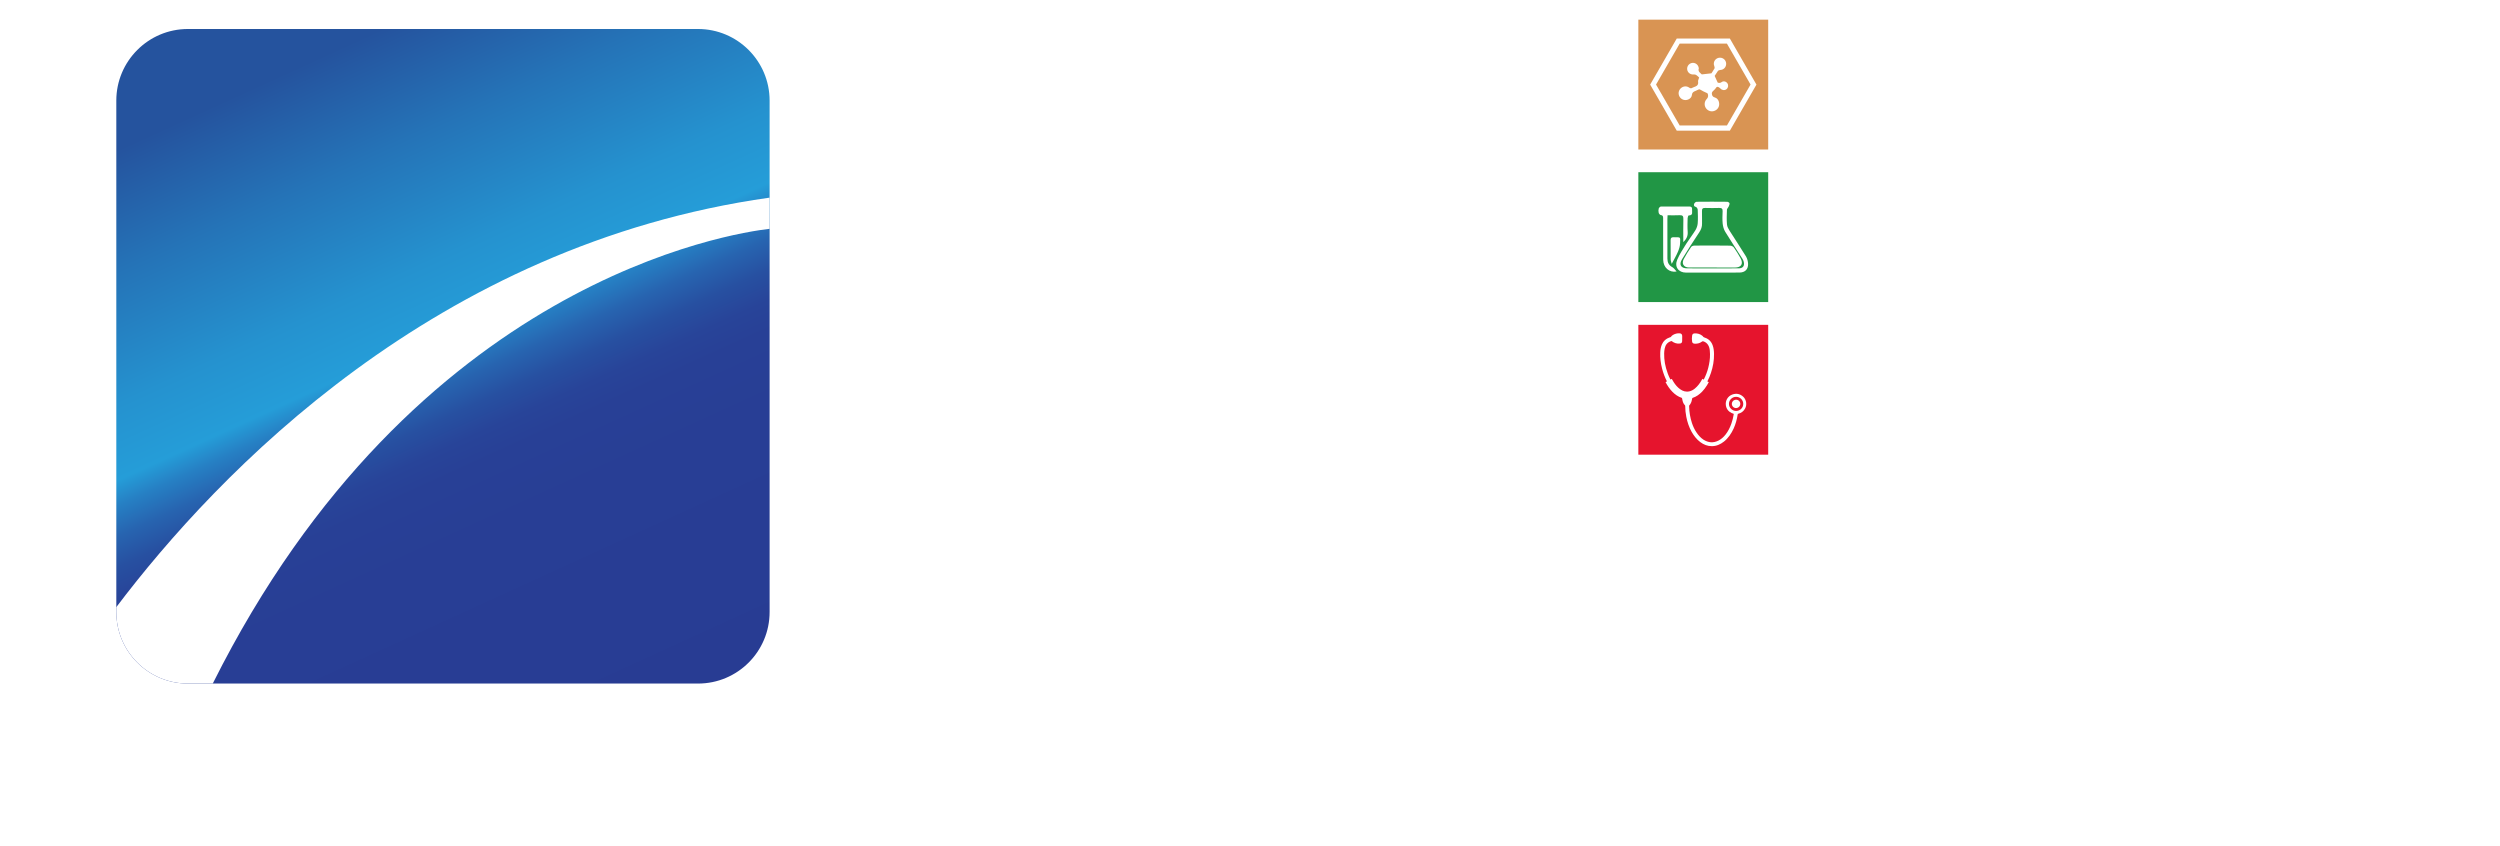 <?xml version="1.0" encoding="UTF-8"?>
<svg xmlns="http://www.w3.org/2000/svg" xmlns:xlink="http://www.w3.org/1999/xlink" version="1.1" id="Layer_1" x="0px" y="0px" viewBox="0 0 4337.6 1467.9" style="enable-background:new 0 0 4337.6 1467.9;" xml:space="preserve">
<style type="text/css">
	.st0{fill:#FFFFFF;}
	.st1{fill:#D99453;}
	.st2{fill:#219645;}
	.st3{fill:#E6142D;}
	.st4{clip-path:url(#SVGID_00000159470974485244144110000007741076518489369762_);}
	.st5{fill:url(#SVGID_00000145045145485633185110000003711349822573775769_);}
</style>
<image style="overflow:visible;enable-background:new    ;" width="270" height="301" transform="matrix(0.997 0 0 0.997 3974.822 9666.412)">
</image>
<g>
	<g>
		<path class="st0" d="M1246.7,1351.5c-6.3,0-11.4,5.1-11.4,11.4c0,4,2,7.5,5.1,9.5c1,0.9,2.2,1.5,3.8,1.8c0.6,0.1,1.3,0.1,2,0.1    c0.2,0,0.3,0,0.5,0c6.3,0,11.4-5.1,11.4-11.4S1253,1351.5,1246.7,1351.5z"></path>
		<g>
			<g>
				<path class="st0" d="M195.6,1185h-92.2l-46.1,79.9l46.1,79.9h92.2l46.1-79.9L195.6,1185z M190.5,1335.9h-82l-41-71l41-71h82      l41,71L190.5,1335.9z"></path>
				<path class="st0" d="M80.9,642.6c13.9-3.5,28.8-15.3,33.7-26.9c4.8-11.3,4.9-28.3,0.1-38.8c-10-22-43.7-34.9-73-28      c-19.6,4.6-36.4,19.8-40.4,36.6C-8.1,624.7,33.3,654.4,80.9,642.6z M30.9,574.7c11.5-10.8,32.8-13.6,47.9-6.2      c24.3,11.8,25.9,40.6,3,54.8c-8,5-26.7,6.9-36.3,3.7C20.3,618.5,12.8,591.5,30.9,574.7z"></path>
				<path class="st0" d="M10.6,200.9c-3.6,3.6,76.3,3.3,84.9-0.3c20-8.5,22.7-34.8,4.4-43.6l-6.6-3.1l6.2-4.2      c14.3-9.6,13.8-25.9-1.1-35.8c-8.1-5.3-8.1-5.3-49.2-6c-33.2-0.5-40.7-0.1-38.7,1.9C14,113.3,14,197.5,10.6,200.9z M34.5,134      v-10.7h23.4c20.8,0,23.9,0.4,27.3,3.9c2.1,2.1,3.9,5.2,3.9,6.8s-1.8,4.7-3.9,6.8c-3.5,3.5-6.5,3.9-27.3,3.9H34.5V134z M34.5,174      v-13.7l20,0.1c11,0.1,23,1.2,26.6,2.4c8.2,2.9,10.9,7,9.2,13.9c-2,8.1-11.1,10.9-35.3,10.9H34.5V174z"></path>
				<path class="st0" d="M9.6,732.8c1.2,36.6,3,44.5,12,51.6c9.8,7.7,40.1,10.8,61.6,6.2c22.1-4.8,27.9-17.9,27.2-62.7      c-0.3-19.3,0.3-27.6,2.1-29.8c2.2-2.6,0.8-3-12.4-3c-8.6,0-14.9,0.8-14.9,2c0,1.1,0.9,2,2,2c1.2,0,2,12.4,2,33.3      c0,32.5-0.1,33.4-4.7,37.9c-5.6,5.6-15.1,7.7-29.7,6.5c-12-1-20.5-6-22.5-13.4c-0.7-2.6-1.4-17.4-1.5-32.8      c-0.2-23.6,0.3-28.7,3-31.7c3.1-3.4,2.6-3.6-12.7-3.6c-9.3,0-15.9,0.8-15.9,2c0,1.1,0.7,2,1.7,2C7.7,699,9,714.2,9.6,732.8z"></path>
				<path class="st0" d="M28.5,877.3c1-3.6,5.2,0,30.1,25.9c24,24.9,28.5,30.6,26.6,33c-2,2.4-0.2,2.8,13.5,2.8      c14.4,0,19.1-1.7,13.9-4.9c-1.2-0.7-2-17.5-2-43.9s0.7-43.2,2-43.9c5-3.1,0.8-4.9-11.7-4.9c-7.8,0-13.7,0.8-13.7,2      c0,1.1,0.9,2,2,2c1.2,0,1.9,11.5,1.9,30.7v30.7l-28.2-29.3c-20-20.8-27.9-30.3-27.2-32.7c0.9-3-0.7-3.4-14.3-3.4H6.2v48.8V939      h13.1h13.1l-2.9-5.4c-2.1-4-2.8-11.3-2.5-28.8C27.2,892,27.8,879.6,28.5,877.3z"></path>
				<path class="st0" d="M73,1082.7c-3.1-2.3-3.4-6.9-3.4-45.9c0-38.7,0.3-43.4,3.3-44.5c2.9-1.1,2.9-1.4-0.5-2.7      c-4.9-1.9-20.2-1.9-25.1,0c-2.6,1-3.1,1.9-1.5,2.9c3.3,2,3.3,87.3,0,90.6c-1.8,1.8,1.3,2.3,14.1,2.3      C74.1,1085.3,75.9,1084.9,73,1082.7z"></path>
				<path class="st0" d="M85.1,437.2c8.5-12.2,18.2-25.1,21.5-28.5c3.3-3.5,5.9-6.8,5.9-7.3c0-0.6-7-1-15.6-1      c-9.1,0-15.6,0.8-15.6,2c0,1.1,0.9,2,2,2c3.8,0,1.8,4.4-9.6,20.7l-11.5,16.5l-12-17.1c-10.3-14.8-11.5-17.4-8.9-19.3      c1.7-1.2,3-2.8,3-3.4c0-0.7-8.8-1.2-19.5-1.2s-19.5,0.5-19.5,1c0,0.6,2.6,3.4,5.8,6.3s13.4,15.9,22.6,28.8l16.7,23.4l-0.6,16.4      c-0.4,10.9-1.4,16.7-3,17.2c-6.7,2.2-0.8,4.4,12.1,4.4c13.7,0,20.2-2.2,13.8-4.6c-2.3-0.9-2.9-4.8-2.9-17.5v-16.4L85.1,437.2z"></path>
				<path class="st0" d="M16,351.6c11.4,0,16.4-2.2,10.1-4.5c-1.8-0.6-1.1-3.5,2.4-10.4l4.9-9.5l21.9-0.6l21.9-0.6l4.1,8.1      c2.6,5,3.7,9.9,3,12.8c-1.2,4.6-1.1,4.7,15.5,4.7c9.8,0,16.6-0.8,16.6-2c0-1.1-0.8-2-1.8-2c-2.2,0-45-82.5-45-86.7      c0-1.7,0.9-3.1,2-3.1s2-0.9,2-2s-6.5-2-15.6-2c-8.6,0-15.6,0.7-15.6,1.6c0,0.9,0.9,2.5,2,3.6c1.4,1.4-4.6,15.7-18.7,44.8      C14.2,327.4,4.1,347,3.1,347.3C-2.2,349.2,5,351.6,16,351.6z M55.4,281.3c0.3,0,3.6,6.1,7.4,13.6s6.9,14.5,6.9,15.6      c0,1.2-5.9,2-14.6,2c-8.1,0-14.6-0.4-14.6-0.9C40.3,310.3,54.7,281.3,55.4,281.3z"></path>
			</g>
			<path class="st0" d="M746.2,1286.5c-7,0.8-9.9,7.8-10,23.4v13.1H615.6H495.1l-7.3-6.6c-4-3.6-16.8-16-28.5-27.4     c-19.9-19.6-29.4-26.3-37.6-26.3c-1.9,0-7.2,1.9-11.9,4.2c-9.1,4.5-13.1,9.3-15.9,19.2c-2.3,8,2.5,19.6,11.4,28     c3.3,3.1,6.1,6.4,6.1,7.3s-10.1,1.6-22.5,1.6c-21.2,0-22.7-0.3-27.2-4.8c-9-9-4.2-22.5,8-22.5c7.4,0,14.5-5.5,14.5-11.4     c0-12.6-25.7-13.7-38.6-1.6c-12.1,11.2-14.6,32.2-5.5,45.9c9.1,13.8,12.4,14.6,58.7,15.2c45.2,0.6,50.1-0.4,51.2-9.9     c0.5-4.6-2.2-8.3-17.2-23.6c-18.7-19-21.2-24.8-11.5-25.9c4.1-0.5,10,4.3,33.8,27.7c15.8,15.6,31.1,29,33.9,29.8     s63.1,1.4,134.1,1.4c125.4,0,129.1-0.1,131.8-3.8c2-2.7,2.8-9.8,2.8-25.6C757.6,1289.9,755.7,1285.4,746.2,1286.5z"></path>
			<path class="st0" d="M1049.3,1315.4c0-25-1.5-29.3-10.6-29.3c-6.9,0-8.6,3.8-9.2,20.5l-0.6,15.5l-100.6,0.5l-100.6,0.5v-6.9     c0-18.3-15.4-31.8-32.1-28.1c-14.6,3.2-22.3,12.7-22.4,27.6c0,10.2,5.7,18.9,15.8,24.1l5.6,2.9l-4.9,8.4     c-5.8,10-6.1,13.2-1.3,17.4c7.9,7.1,14.1,3.2,23.7-15l4.8-9l94.3-0.2c51.9-0.1,102.2-0.1,111.7,0     C1049,1344.5,1049.3,1344.2,1049.3,1315.4z M809,1320.7c-1.1,1.4-2.4,2.5-4,3.2c-2,0.9-4.3,1-6.5,0.6c-2.8-0.5-5.4-1.9-7.2-4     s-2.7-5.1-2.1-7.8c0.4-2,1.6-3.7,3.1-5.1c4.1-3.9,10.2-4.7,14.6-0.9c2.4,2.1,4.6,5,4.4,8.4c-0.1,1.8-1,3.6-2,5     C809.3,1320.3,809.2,1320.5,809,1320.7z"></path>
			<path class="st0" d="M1257.7,1286.1c-8.5,0-10,3.1-10,20.8v16.1H1166h-81.7v-41.8c0-39.2-0.2-42.1-3.9-45.7     c-2.1-2.1-5.2-3.9-6.8-3.9c-1.6,0-4.7,1.8-6.8,3.9c-3.7,3.7-3.9,6.5-3.9,52.1c0,38.6,0.6,49,2.8,52c2.7,3.6,6.3,3.8,97.5,4.3     c82.9,0.5,95.3,0.2,99.3-2.5c4.4-2.9,4.6-4,4.6-25.5C1267.1,1290.9,1265.6,1286.1,1257.7,1286.1z"></path>
			<path class="st0" d="M1041.2,1351.7c2.4,0,4.8,0.7,6.8,2.2c3.8,2.8,5.5,8.2,4,12.7c-1.2,3.6-4.4,6.4-8,7.3     c-1.8,0.5-3.8,0.5-5.6,0c-0.9-0.2-1.8-0.6-2.6-1.1c-1.6-0.9-3.1-2.2-4.1-3.8c-0.5-0.8-1-1.7-1.3-2.7c-1.4-4.5,0.4-9.9,4.3-12.6     C1036.6,1352.3,1038.9,1351.7,1041.2,1351.7z"></path>
			<path class="st0" d="M1020,1353.8c-1.9-1.4-4.4-2.2-6.8-2.2c-2.3,0-4.7,0.7-6.6,2c-3.9,2.7-5.7,8.1-4.3,12.6     c0.3,1,0.7,1.9,1.3,2.7c1,1.6,2.5,2.9,4.1,3.8c0.8,0.5,1.7,0.8,2.6,1.1c1.8,0.5,3.8,0.5,5.6,0c3.6-1,6.8-3.8,8-7.3     C1025.5,1362,1023.8,1356.7,1020,1353.8z"></path>
			<path class="st0" d="M418.8,1353.2c-1.9-1.4-4.4-2.2-6.8-2.2c-2.3,0-4.7,0.7-6.6,2c-3.9,2.7-5.7,8.1-4.3,12.6     c0.3,1,0.7,1.9,1.3,2.7c1,1.6,2.5,2.9,4.1,3.8c0.8,0.5,1.7,0.8,2.6,1.1c1.8,0.5,3.8,0.5,5.6,0c3.6-1,6.8-3.8,8-7.3     C424.3,1361.4,422.6,1356,418.8,1353.2z"></path>
			<path class="st0" d="M387.6,1353.2c-1.9-1.4-4.4-2.2-6.8-2.2c-2.3,0-4.7,0.7-6.6,2c-3.9,2.7-5.7,8.1-4.3,12.6     c0.3,1,0.7,1.9,1.3,2.7c1,1.6,2.5,2.9,4.1,3.8c0.8,0.5,1.7,0.8,2.6,1.1c1.8,0.5,3.8,0.5,5.6,0c3.6-1,6.8-3.8,8-7.3     C393.1,1361.4,391.4,1356,387.6,1353.2z"></path>
			<path class="st0" d="M750.7,1235.6c-2.1-1.5-4.6-2.3-7.2-2.3c-2.5,0-4.9,0.7-7,2.1c-4.1,2.9-6,8.6-4.5,13.4c0.3,1,0.8,2,1.4,2.9     c1.1,1.7,2.6,3.1,4.4,4c0.9,0.5,1.8,0.9,2.8,1.1c1.9,0.5,4,0.5,5.9,0c3.8-1,7.2-4,8.5-7.8     C756.5,1244.3,754.7,1238.6,750.7,1235.6z"></path>
		</g>
	</g>
	<rect x="2842.6" y="34.1" class="st1" width="225.3" height="225.3"></rect>
	<rect x="2842.6" y="298.8" class="st2" width="225.3" height="225.3"></rect>
	<rect x="2842.6" y="563.6" class="st3" width="225.3" height="225.3"></rect>
	<path class="st0" d="M2948.1,134.5c-1.4-1.3-3-3-5-4.3c-1.1-0.7-2.7-1.2-4-1c-5.6,0.7-10.8-2.8-11.7-8.2   c-0.9-5.4,2.5-10.5,7.8-11.7c5.4-1.2,10.7,2.2,12,7.7c0.1,0.5,0.4,1.2,0.3,1.6c-2,5.9,3,8.1,5.2,10.5c5.6-0.6,10.5-1.2,16.7-1.9   c1.3-2,3.5-5.2,5.4-8.6c0.4-0.7,0.1-2.1-0.2-3c-2-4.8-1.1-9.7,2.6-12.9c3.5-3.1,8.9-3.5,12.9-0.9c4,2.5,5.8,7.6,4.4,12.1   c-1.4,4.7-5.4,7.5-10.7,7.7c-1.1,0-2.5,0.7-3.2,1.6c-2.1,2.9-3.9,6-5.6,8.5c1.8,3.9,3.4,7.4,5.3,11.6c1.8,0.6,4.2,1.2,6.9-0.9   c3.2-2.4,7.8-1.1,10,2.3c2.1,3.2,1.4,7.6-1.6,10c-3.1,2.5-7.6,2-10.4-0.9c-1.1-1.1-2.4-2.2-3.8-2.8c-2-0.9-3.3,0-4.5,2   c-1.4,2.2-3.7,3.8-5.5,5.8c-0.7,0.8-1.4,2.2-1.3,3.2c0.2,3.4,1.1,6,5.3,7.2c5.3,1.5,8,7.3,7.4,13c-0.6,5.4-4.8,9.8-10.5,10.8   c-5.2,1-10.7-1.8-13.2-6.6c-2.6-4.9-1.6-11,2.4-14.9c2.4-2.3,2.9-6.7,1.1-9.5c-0.3-0.5-1.3-0.7-1.9-1c-3.4-1.6-6.9-3-10-5.1   c-1.5-1-2.4-1.2-3.8-0.5c-1.7,0.9-3.4,1.7-5.2,2.4c-3.3,1.3-5.8,2.6-6.2,7c-0.4,5-5.4,8.5-10.5,8.8s-9.8-2.7-11.7-7.5   c-1.9-4.7-0.5-10.1,3.5-13.4c3.9-3.3,9.6-3.8,13.8-0.8c2.2,1.6,3.9,1.7,6,0.3c0.8-0.5,1.8-0.9,2.8-1.2c4.3-1.4,7.7-3.3,6.9-9   C2945.7,140,2947.2,137.6,2948.1,134.5z"></path>
	<path class="st0" d="M3001.4,66.9h-92.2l-46.1,79.9l46.1,79.9h92.2l46.1-79.9L3001.4,66.9z M2996.3,217.7h-82l-41-71l41-71h82   l41,71L2996.3,217.7z"></path>
	<g>
		<path class="st0" d="M2971.1,473c-15.2,0-30.5,0-45.7,0c-13.2,0-20.6-10-15.3-22.5c4.1-9.6,10-18.5,15.5-27.4    c5.1-8.1,11.1-15.7,16.1-23.8c2.1-3.5,3.6-7.9,3.9-11.9c0.6-7.9,0.3-15.8,0-23.7c-0.1-1.6-1.8-4.3-3.1-4.6    c-3.6-0.7-3.9-3.1-3.1-5.4c0.5-1.6,2.8-3.6,4.3-3.6c17.7-0.2,35.4-0.2,53.1,0c1.4,0,3.9,1.6,4,2.6c0.2,1.9-0.7,4-1.6,5.9    c-0.8,1.8-2.8,3.5-2.9,5.2c-0.3,8.6-0.7,17.3,0.1,25.9c0.3,3.8,2.7,7.7,4.8,11.1c9.3,14.8,19.1,29.3,28.2,44.2    c2.2,3.7,3.4,8.4,3.6,12.8c0.3,9.6-5.4,15-15,15.1C3002.4,473.1,2986.7,473,2971.1,473z M2970.8,465.7L2970.8,465.7    c15.2,0,30.5,0,45.7-0.1c7.5,0,10.7-4.1,9-11.3c-0.5-2-1.4-3.9-2.5-5.6c-9.9-15.5-20.1-30.9-29.7-46.6c-2.5-4.1-3.9-9.3-4.4-14.1    c-0.7-7.1-0.4-14.3-0.1-21.4c0.2-4.5-1.6-5.9-5.9-5.8c-8.1,0.3-16.2,0.2-24.3,0c-4.1-0.1-5.8,1.2-5.6,5.5    c0.3,7.1-0.1,14.3,0.1,21.4c0.2,5.7-1.6,10.5-4.7,15.2c-10.3,15.5-20.4,31.1-30.1,47c-5.7,9.4-1.8,15.7,9,15.7    C2941.9,465.7,2956.4,465.7,2970.8,465.7z"></path>
		<path class="st0" d="M2920.6,420.1c0-14.2-0.3-27.2,0.1-40.1c0.2-5.4-1.6-6.8-6.7-6.6c-6.7,0.4-13.5,0.1-20.7,0.1    c-0.1,2.6-0.3,4.6-0.3,6.6c0,22.8,0,45.5,0,68.3c0,6.8,2.3,11.8,8.6,15.2c2.9,1.6,4.9,4.9,7.4,7.5c-12.7,2.3-23.1-6.8-23.3-20.4    c-0.2-15.6-0.1-31.2-0.1-46.9c0-8.5-0.1-16.9,0-25.4c0-3-0.5-4.9-4.2-5.3c-1.3-0.1-3.1-2.3-3.5-3.8c-0.6-2.3-0.6-5,0-7.3    c0.4-1.5,2.4-3.6,3.7-3.6c16.6-0.2,33.1-0.2,49.7-0.1c3.3,0,4.9,1.7,4.5,5c-0.4,4.3,2.5,10.5-5.9,10.5c-0.6,0-1.7,3-1.8,4.6    c-0.2,7.9-0.5,15.8,0.1,23.7C2928.7,409.1,2926.5,414.4,2920.6,420.1z"></path>
		<path class="st0" d="M2900.5,457.9c-0.7-3.1-1.8-5.5-1.8-7.9c-0.2-11.1,0-22.1-0.1-33.2c-0.1-3.9,1.4-5.3,5.2-5.2    c12.9,0.2,11.6-1.2,11.2,10.9c-0.2,4.8-1.8,9.8-3.7,14.3C2908.4,443.6,2904.6,450,2900.5,457.9z"></path>
		<path class="st0" d="M2970.8,464.1c-13.5,0-27.1,0.1-40.6,0c-8.8-0.1-13-6.6-8.9-14.5c3.8-7.3,8.3-14.3,12.9-21.1    c1-1.5,3.8-2.4,5.7-2.4c20.7-0.2,41.4-0.2,62,0.1c2.2,0,5.2,1.5,6.4,3.2c4.2,6,8.1,12.2,11.6,18.6c5.3,9.7,1.3,16.1-9.7,16.2    C2997.1,464.1,2983.9,464.1,2970.8,464.1L2970.8,464.1z"></path>
	</g>
	<g>
		<path class="st0" d="M2889.8,663c0.8-0.4,1.6-0.9,2.4-1.3c-3.7-7.1-6.4-14.4-8.4-22.1c-2.4-9.2-3.6-18.6-3.2-28.1    c0.2-4.9,1-9.7,3-14.2c2.6-5.8,6.9-9.6,12.9-11.7c0.6-0.2,1.3-0.4,1.9-0.6c0.2-0.1,0.5-0.3,0.7-0.5c1-1.6,2.4-2.7,4-3.6    c3.4-1.9,7.1-2.8,11-2.6c2.7,0.2,4.5,1.4,4.6,4.7c0.1,3,0.1,6-0.1,9.1c-0.2,2.5-1.6,3.8-4.1,4c-5.1,0.5-9.7-0.9-13.8-4.1    c-0.5-0.4-0.8-0.2-1.3-0.1c-6.4,2-9.8,6.5-11.1,12.9c-1.1,5.5-1.1,11-0.7,16.6c0.4,6,1.5,11.8,3.1,17.6c1.8,6.6,4.2,13,7.3,19    c0.1,0.1,0.2,0.3,0.3,0.5c0.8-0.4,1.6-0.8,2.3-1.1c1.1,1.8,2.1,3.7,3.2,5.4c3,4.8,6.6,9.1,11.3,12.5c4.9,3.5,10.2,5.1,16.2,3.7    c3.5-0.8,6.6-2.6,9.3-4.8c5.3-4.3,9.1-9.7,12.4-15.6c0.2-0.3,0.4-0.7,0.5-1c0,0,0.1-0.1,0.2-0.2c0.7,0.4,1.5,0.8,2.4,1.2    c0.9-1.8,1.8-3.7,2.6-5.5c2.9-6.5,5-13.2,6.4-20.2c1.7-8.1,2.3-16.3,1.5-24.5c-0.3-3.5-1.1-6.9-3.1-10c-1.8-2.8-4.3-4.7-7.3-5.9    c-1.3-0.5-2.2-0.6-3.5,0.4c-3.3,2.5-7.3,3.5-11.5,3.5c-0.7,0-1.3-0.1-2-0.2c-1.9-0.4-3-1.5-3.3-3.4c-0.5-3.5-0.6-7,0-10.5    c0.4-2.5,1.7-3.7,4.2-3.8c5-0.3,9.5,0.9,13.5,4.1c0.7,0.5,1.2,1.3,1.8,2c0.3,0.3,0.6,0.5,1,0.6c3.4,1.1,6.6,2.6,9.3,5    c2.6,2.4,4.5,5.3,5.7,8.6c1.9,4.9,2.4,10.1,2.5,15.3c0.2,11.4-1.8,22.4-5.4,33.1c-1.6,4.8-3.5,9.5-5.9,14    c-0.1,0.2-0.2,0.4-0.3,0.6c0.8,0.4,1.6,0.9,2.5,1.3c-1.1,1.9-2,3.7-3.1,5.4c-2.5,4-5.2,7.7-8.5,11.1c-4.7,4.8-10,8.7-16.5,10.8    c-0.6,0.2-0.6,0.7-0.7,1.1c-0.5,3.4-1.4,6.6-3.2,9.5c-0.4,0.6-0.7,1.3-1.3,1.7c-0.8,0.6-0.8,1.4-0.8,2.3c0.2,9.9,1.8,19.6,4.9,29    c1.9,5.7,4.4,11.2,7.8,16.2c3.3,5,7.3,9.5,12.4,12.8c8.2,5.1,16.7,5.9,25.5,1.6c5.1-2.5,9.1-6.2,12.6-10.6    c4.5-5.7,7.7-12.2,10.1-19c1.9-5.3,3.2-10.7,4.1-16.3c0-0.2,0-0.4,0.1-0.6c-1.3-0.5-2.7-0.9-3.9-1.5c-5.6-2.8-9-7.2-9.9-13.5    c-1.1-8.2,3.6-15.9,11.3-18.6c7-2.5,13.4-1.2,18.9,3.9c5.4,5,6.8,14,3.2,20.4c-2.6,4.8-6.6,7.8-11.9,9.1c-0.6,0.1-0.8,0.3-0.9,1    c-1.3,8.5-3.5,16.7-7,24.5c-2,4.4-4.4,8.6-7.2,12.5c-2.8,3.8-5.9,7.3-9.6,10.2c-6.2,4.9-13.2,8.1-21.3,8c-7.4,0-13.9-2.6-19.8-7    c-6.4-4.8-11.2-11-15.1-17.9c-4.5-8.1-7.4-16.8-9.2-25.9c-1.2-6.2-1.9-12.5-1.9-18.8c0-0.6-0.2-1.1-0.6-1.5    c-2.2-2.2-3.3-4.9-4-7.8c-0.4-1.4-0.6-2.8-0.9-4.2c-0.1-0.3-0.3-0.6-0.5-0.7c-6.5-2.1-11.9-6-16.6-10.9    c-4.6-4.8-8.3-10.3-11.4-16.2C2889.9,663.2,2889.9,663.1,2889.8,663z M3024.6,700.8c0-6.8-5.5-12.3-12.4-12.3    c-6.8,0-12.4,5.5-12.4,12.2c-0.1,6.6,5.6,12.3,12.4,12.3S3024.6,707.6,3024.6,700.8z"></path>
		<path class="st0" d="M3004.8,700.7c0.1-4.1,3.4-7.2,7.6-7.2c4,0.1,7.2,3.4,7.1,7.4c-0.1,3.9-3.4,7.1-7.5,7.1    C3008,708,3004.8,704.7,3004.8,700.7z"></path>
	</g>
	<g>
		<g>
			<path class="st0" d="M3216.4,161.7c0-1.5,0.6-2.5,1.3-2.5c1.5,0,7,5.1,14.1,13.1c3.2,3.8,7.2,7.2,12,10.3     c1.1,0.6,1.9,1.7,1.9,2.1c0,1.5-2.1,2.7-4.9,2.7c-0.8-0.2-1.9-0.2-3.2-0.4c-17.9,16.2-35.4,22.8-58.7,22.8     c-45.8,0-79.1-31-79.1-73.8s33.8-74.1,79.8-74.1c19.8,0,38,5.9,52.7,17.1c1.5,1.1,3.8,3,6.8,5.7c5.1,0.2,7,0.8,7,2.3     c0,0.8-0.6,1.9-1.7,2.7l-6.5,5.3l-7,6.8c-4.9,4.4-7.4,7-7.6,7.4c-1.9,2.5-3,3.6-4,3.6s-1.9-1.3-1.9-3c0-1.1,0.4-2.3,1.5-5.1     c-11.6-10.6-24.5-15.8-38.2-15.8c-27,0-48.1,20.7-48.1,47.5s20.5,46.8,48.1,46.8c13.9,0,23.8-4.4,36.9-16.5     C3216.8,164.4,3216.4,162.9,3216.4,161.7z"></path>
			<path class="st0" d="M3270.2,73.3c-4.4-1.7-6.3-3.2-6.3-5.1c0-1.1,1.1-1.7,3-1.7c0.2,0,0.6,0,1.1,0l3.4,0.2     c1.5,0.2,4,0.4,7.8,0.4c6.3,0.2,10.8,0.2,13.3,0.2c2.3,0,3.2,0,5.3-0.2l2.5-0.2h0.6c2.1,0,3.2,0.8,3.2,2.3c0,1.9-0.8,3.2-3.6,5.3     v37.8c12.7-12.9,22.4-17.3,38-17.3c25.1,0,40.1,13.5,40.1,36.3v68.8c4.9,2.3,6.8,3.8,6.8,5.9c0,1.3-0.4,1.3-1.7,1.3     c-0.6,0-1.7,0-3-0.2c-3.6-0.4-8-0.6-13.1-0.6l-8.7-0.2c-1.7,0-3.4,0-4.6,0c-3,0-5.5,0.2-7.6,0.4c-1.3,0.2-2.7,0.4-3.2,0.4     c-1.7,0-2.7-0.8-2.7-2.3c0-1.7,1.9-3,7.2-5.1v-55.9c0-14.8-6.3-22.4-18.8-22.4c-11.4,0-20.9,5.7-28.3,16.9v61.8     c5.3,2.1,7,3.4,7,5.3c0,1.7-0.4,1.7-1.7,1.7c-0.2-0.2-0.8,0-1.7-0.2c-0.4,0-1.5,0-3.2-0.2l-7.6-0.6c-1.3,0-5.1,0-11.4,0     c-5.5,0-9.1,0-10.8,0.2l-5.5,0.6c-0.2,0-0.4,0-0.8,0c-1.7,0.2-2.7-0.6-2.7-1.9c0-1.9,1.5-2.7,7.6-5.3L3270.2,73.3z"></path>
			<path class="st0" d="M3433.5,154.5c1.1,11.8,2.5,16.9,6.3,21.7c4.4,5.7,11.6,8.9,20,8.9c9.3,0,14.1-2.3,23.8-11.2     c0-0.8,0-1.5,0-2.1c0-2.1,0.6-3.4,2.1-3.4c1.3,0,1.7,0.4,3.4,3c0.6,1.3,3.4,4.2,7.4,8.2c3.6,3.8,7.6,7.6,9.5,9.1     c1.5,1.1,2.1,1.9,2.1,2.5c0,0.8-1.5,1.7-3,1.7c-0.4,0-1.7-0.2-3.4-0.4c-12,8.7-17.3,11.6-27.2,14.1c-6.1,1.5-12.2,2.3-18.6,2.3     c-32.7,0-54.4-22.4-54.4-56.3c0-35.4,23.2-59.5,57.4-59.5c34.6,0,53.6,20.5,53.6,57.8v3.6L3433.5,154.5L3433.5,154.5z      M3480.1,135.7c-0.8-13.1-7.4-19.4-20.3-19.4c-12.4,0-20,5.9-24.3,19.4H3480.1z"></path>
			<path class="st0" d="M3536.5,104.3c-1.3-1.1-2.1-1.7-2.7-2.1c-3-1.9-3.6-2.7-3.6-4.2c0-0.8,0.6-1.5,2.3-1.5c0.2,0,0.2,0,0.4,0     l6.3,0.6c2.3,0.4,6.1,0.4,11.4,0.4l11-0.2c1.5,0,3,0,4.4-0.2h1.7h0.2c1.5,0,2.1,0.4,2.1,1.7c0,1.1-0.4,1.9-1.9,3.4v9.3     c10.1-8.9,14.8-11.8,23.4-14.8c5.3-1.7,10.5-2.5,16.2-2.5c16.9,0,26.6,5.3,35.2,19.8c9.1-9.9,13.5-13.3,21.9-16.5     c5.5-2.1,11.4-3.2,17.3-3.2c22.8,0,37.3,13.5,37.3,34.6v72.4c5.5,2.3,7.2,3.4,7.2,5.5c0,0.8-0.8,1.1-2.1,1.1c-0.4,0-1.3,0-2.5,0     c-1.3-0.2-4.2-0.4-8.4-0.4l-9.3-0.4h-1.1c-6.1,0-15,0.4-19.8,0.8h-0.2c-1.3-0.2-1.5-0.2-1.5-1.3c-0.2-1.7,0.8-3,3.6-4.2     c0.8-0.4,1.7-0.8,3-1.5v-62.2c0-12.4-5.9-18.8-17.3-18.8c-15,0-28.1,12-28.1,26.2V201c5.1,1.7,6.8,3,6.8,5.1     c0,1.3-0.6,1.9-2.1,1.9c-0.2,0-1.1,0-1.9-0.2c-3.6-0.4-10.1-0.6-19.8-0.6c-7.4,0-12.4,0.2-15.4,0.4c-1.5,0.2-2.5,0.2-3.6,0.2     c-1.3,0-2.1-0.6-2.1-1.7c0-1.7,1.3-3,4.6-4.6c0.6-0.4,1.7-0.8,3-1.5v-62c0-12.9-5.3-19-17.1-19c-11.2,0-19.2,5.5-27.9,18.4v62.7     c1.3,0.8,2.1,1.3,3,1.7c3,1.5,4,2.3,4,4c0,1.5-0.6,1.7-3.2,1.7c-0.2,0-0.6,0-0.8,0s-0.6,0-1.5,0s-3-0.2-7-0.4     c-3.4-0.2-7.4-0.4-12-0.4c-6.1,0-12.4,0.2-15.4,0.4c-1.1,0.2-2.1,0.2-2.5,0.2c-1.5,0-2.3-0.6-2.3-1.9c0-1.7,1.1-2.5,6.8-5.1     L3536.5,104.3L3536.5,104.3z"></path>
			<path class="st0" d="M3752.7,104.5c-4.4-1.3-6.5-2.7-6.5-5.1c0-1.7,0.6-1.7,1.7-1.7c0.4,0,1.1,0,2.1,0.2c2.3,0.4,7,0.6,13.9,0.6     c7.2,0,15.8-0.2,18.1-0.6c0.8-0.2,1.5-0.2,2.1-0.2c1.5,0,2.5,1.1,2.5,2.5c0,1.9-1.1,3.2-3.6,4.2V201l1.3,0.4     c3.6,1.5,5.5,3.2,5.5,5.3c0,1.3-0.4,1.3-1.7,1.3c-0.4,0-1.3-0.2-2.3-0.2c-5.7-0.4-13.5-0.6-20.9-0.6c-5.1,0-9.5,0-12.9,0.4     c-2.1,0-3.6,0.2-4,0.2c-1.7,0-2.7-0.6-2.7-1.5c0-2.1,2.3-3.8,7.4-5.3L3752.7,104.5L3752.7,104.5z M3770,91.6     c-12.9,0-20-4.6-20-12.9c0-7.6,6.3-12.2,17.1-12.2c11.6,0,19.4,4.9,19.4,12C3786.5,86.6,3780.2,91.6,3770,91.6z"></path>
			<path class="st0" d="M3921.1,112.3c0,1.5-1.7,3.6-4.6,6.1c-1.9,1.7-3.4,3.2-4.9,4.6l-4.9,4.9c-2.1,1.9-3.6,3.6-4.2,4.4     c-1.9,2.3-3,3.2-4,3.2c-0.8,0-1.7-1.3-1.7-2.7c0-0.8,0.2-1.7,0.6-4.2c-10.1-8.2-16-10.8-25.1-10.8c-18.1,0-32.1,14.6-32.1,34     c0,18.6,13.9,33.5,30.8,33.5c9.5,0,16.2-3.4,26.6-13.3c0.2-6.3,0.6-7.8,2.5-7.8c0.6,0,1.5,0.6,2.3,2.1c1.1,1.9,2.5,3.8,4,5.5     l5.1,5.5c0.8,0.8,2.7,3,5.5,6.1c1.7,1.9,3,3.4,4,4.4c1.1,1.1,1.5,1.7,1.5,2.3c0,0.8-0.8,1.7-2.5,1.7c-0.6,0-1.7-0.2-4-0.6     c-13.5,9.9-18.8,13.1-27.2,15.8c-5.7,1.5-12,2.5-19,2.5c-34.4,0-59.3-24.3-59.3-58.2s25.3-58.2,60.3-58.2     c16.9,0,28.3,4.6,43.9,17.5C3919.6,110.6,3921.1,111,3921.1,112.3z"></path>
			<path class="st0" d="M3963.7,125.6c0,4.2-1.1,6.5-3,6.5c-1.1,0-1.7-0.6-2.1-2.7c-0.2-0.8-0.8-2.1-1.7-4     c-2.7-6.1-5.5-11.6-8.7-16.9c-0.6-1.3-1.1-2.1-1.1-2.5c0-1.1,1.1-1.9,2.7-1.9c1.1,0,1.9,0.4,3.6,1.3c20-9.1,28.1-11,44.3-11     c28.7,0,44.9,13.7,44.9,38.2v0.8l-0.6,67.3c4.9,2.1,7,3.8,7,5.7c0,1.3-0.4,1.3-1.7,1.3c-0.2,0-0.6,0-1.3,0     c-4.4-0.6-14.1-1.1-23.4-1.1c-4.4,0-6.1,0.2-7.8,0.4c-1.3,0.2-2.3,0.2-2.7,0.2c-1.3,0-2.1-0.8-2.1-1.9c0-0.4,0.2-1.1,0.8-2.5     c0.4-0.8,0.6-2.3,0.8-4.4c-13.3,8.2-19.8,10.1-33.5,10.1c-24.3,0-39.7-12.9-39.7-33.1c0-9.9,5.1-19.8,12.7-25.1     c12.2-8.2,25.3-11,60.6-12.4c-1.1-13.9-7.4-19.6-21.7-19.6c-7.4,0-10.1,0.8-26.4,6.8L3963.7,125.6L3963.7,125.6z M4011.6,157.7     c-26.4,1.9-42.2,8.7-42.2,18.6c0,5.9,4.9,9.3,12.9,9.3c8.7,0,14.8-1.7,29.3-7.4V157.7z"></path>
			<path class="st0" d="M4073.9,75c-4.2-1.3-6.5-3-6.5-5.1c0-1.3,0.8-2.1,2.1-2.1c0.4,0,1.9,0.2,3,0.4c1.9,0.6,7.8,0.8,17.5,0.8h1.3     c4.2,0.2,7.8,0,11.2-0.4c1.7-0.2,3.2-0.2,4-0.2c1.3,0,2.1,0.6,2.1,1.7c0,1.7-1.3,3.4-3.8,5.5v126c5.1,1.3,6.8,2.5,6.8,5.3     c0,0.8-0.6,1.1-2.1,1.1h-0.6c-1.1,0-2.5,0-4.2-0.2c-7.8-0.4-13.3-0.8-16.5-0.8c-3,0-7.6,0.2-13.7,0.6c-2.5,0.2-4.4,0.4-5.5,0.4     c-1.5,0-2.1-0.6-2.1-1.5c0-1.9,1.5-3.2,4.4-4.4l2.5-1.1L4073.9,75z"></path>
			<path class="st0" d="M4172.6,185.9c16.5,0,23.8-3.2,23.8-10.3c0-5.9-5.5-9.1-19.2-12c-17.1-3.2-25.5-6.3-32.3-11.6     c-7-5.1-10.6-13.1-10.6-22.4c0-21.7,17.7-35.9,44.9-35.9c13.7,0,25.3,1.7,38,5.7c1.7-2.7,3-3.8,4.6-3.8c1.5,0,2.3,0.8,2.3,2.1     c0,0.6-0.2,1.5-0.6,2.3l-3.2,8.9c-0.4,1.1-1.1,3.4-1.9,6.5c-1.3,4.2-1.9,7-2.1,7.8c-0.6,2.7-1.5,4-2.7,4c-1.7,0-2.7-2.3-3.2-6.8     c-13.5-3.2-18.8-4-26.2-4c-11.8,0-20.3,4.6-20.3,11.4c0,4.6,4,7,15.6,9.7c28.3,6.3,30,7,38.6,13.3c6.3,4.9,10.3,13.3,10.3,21.9     c0,22.2-20.3,36.3-51.3,36.3c-12.4,0-21.3-1.3-40.3-7c-1.9,1.9-3.6,3-4.6,3s-1.9-0.8-1.9-1.7c0-0.4,0.2-1.3,0.4-1.9l2.7-7l3-9.3     c1.1-3.2,1.7-5.1,1.9-5.9c0.8-3.8,1.5-5.1,2.5-5.1c1.9,0,3,2.1,3.4,6.3C4156.4,184.9,4162.1,185.9,4172.6,185.9z"></path>
		</g>
	</g>
	<g>
		<g>
			<path class="st0" d="M3105.6,351.2c-4.9-1.5-6.5-3-6.5-5.3c0-1.1,0.6-1.9,2.1-1.9c0.6,0,2.5,0.2,6.1,0.8c1.1,0,3.4,0.2,7,0.2     l10.5,0.2l11.6-0.4c2.7-0.2,4.2-0.2,4.6-0.4c1.3,0,2.1,0,2.3,0c1.3,0,1.9,0.4,1.9,1.5c0,2.1-2.1,3.6-7.2,5.3v107.4h77.9     c1.5-3.6,3-5.1,5.1-5.1c0.8,0.4,1.3,0.4,1.3,1.5c0,0.2,0,0.2,0,0.6c-0.2,2.7-0.4,5.5-0.4,8.9v6.1l-0.2,9.5c0,1.5,0.2,3.2,0.4,5.3     c0,1.1,0,0.8,0,1.3c0,1.7-0.4,1.5-1.7,1.7c-1.7,0-2.7-0.8-4-3h-107.2c-0.6,0-1.5,0-2.7,0c-2.3,0.2-3.8,0.4-4.9,0.4     c-1.9,0-2.7-0.4-2.7-2.1c0-2.5,1.3-3.8,6.8-5.9V351.2H3105.6z"></path>
			<path class="st0" d="M3263.8,403.1c0,4.2-1.1,6.5-3,6.5c-1.1,0-1.7-0.6-2.1-2.7c-0.2-0.8-0.8-2.1-1.7-4     c-2.7-6.1-5.5-11.6-8.7-16.9c-0.6-1.3-1.1-2.1-1.1-2.5c0-1.1,1.1-1.9,2.7-1.9c1.1,0,1.9,0.4,3.6,1.3c20-9.1,28.1-11,44.3-11     c28.7,0,44.9,13.7,44.9,38.2v0.8l-0.6,67.3c4.9,2.1,7,3.8,7,5.7c0,1.3-0.4,1.3-1.7,1.3c-0.2,0-0.6,0-1.3,0     c-4.4-0.6-14.1-1.1-23.4-1.1c-4.4,0-6.1,0.2-7.8,0.4c-1.3,0.2-2.3,0.2-2.7,0.2c-1.3,0-2.1-0.8-2.1-1.9c0-0.4,0.2-1.1,0.8-2.5     c0.4-0.8,0.6-2.3,0.8-4.4c-13.3,8.2-19.8,10.1-33.5,10.1c-24.3,0-39.7-12.9-39.7-33.1c0-9.9,5.1-19.8,12.7-25.1     c12.2-8.2,25.3-11,60.6-12.4c-1.1-13.9-7.4-19.6-21.7-19.6c-7.4,0-10.1,0.8-26.4,6.8L3263.8,403.1L3263.8,403.1z M3311.7,435.2     c-26.4,1.9-42.2,8.7-42.2,18.6c0,5.9,4.9,9.3,12.9,9.3c8.7,0,14.8-1.7,29.3-7.4V435.2z"></path>
			<path class="st0" d="M3374,351.6c-4.2-1.5-6.1-3.2-6.1-5.3c0-1.5,0.4-1.3,1.5-1.5h0.2l1.9,0.2l5.5,0.2l7.8,0.4l10.3-0.4l9.1-0.4     c0.4,0,0.6,0,0.8,0c1.5,0,2.7,0.8,2.7,2.1s-0.8,2.3-3.4,4.2v35c13.7-10.6,22.2-14.1,34.6-14.1c28.5,0,49.2,24.1,49.2,57.4     c0,34-20.7,57.8-49.8,57.8c-11.8,0-19-2.5-35.7-14.1v7c1.9,1.7,2.7,2.7,2.7,3.6c0,1.1-0.4,1.1-1.3,1.1c-0.2,0-0.8,0-1.5,0     c-1.1-0.2-2.5-0.2-4.6-0.4c-1.1,0-3.2,0-6.5-0.2c-2.7-0.2-4.9-0.2-6.5-0.2c-1.3,0-4.6,0-9.9,0.4c-3,0.2-5.1,0.2-6.1,0.4     c-0.2,0-0.4,0-0.6,0c-1.1-0.2-1.7-0.2-1.7-1.1c-0.2-2.3,2.1-4,7.4-5.9L3374,351.6L3374,351.6z M3429.1,463     c16.7,0,28.3-13.1,28.3-32.3c0-20-11.8-34.4-28.5-34.4c-9.5,0-16.7,3.8-24.5,12.7v41.1C3412.4,459.4,3419.4,463,3429.1,463z"></path>
			<path class="st0" d="M3631.8,428.4c0,33.8-26.2,58.9-61,58.9c-35,0-61.6-25.1-61.6-58.4c0-32.9,26.6-58.2,61-58.2     C3605.7,370.6,3631.8,395.1,3631.8,428.4z M3540.7,428.8c0,19.4,12.7,33.8,29.8,33.8c17.7,0,30-13.7,30-33.8     c0-20.3-11.8-32.5-31-32.5C3552.5,396.3,3540.7,409.8,3540.7,428.8z"></path>
			<path class="st0" d="M3660.9,380.7c-4.6-1.5-6.3-2.7-6.3-4.6c0-1.1,0.8-1.7,2.3-1.7c0.6,0,1.9,0.2,3.8,0.2     c3.4,0.4,8.9,0.4,16.7,0.4c6.1,0,10.5,0,13.1-0.4c1.1,0,1.9,0,2.3,0c1.7,0,2.5,0.6,2.5,1.9c0,1.7-1.1,2.7-3.6,4.2v13.5     c11-14.8,20.5-20.3,35.7-20.3c2.5,0,3.8,0.2,7.8,0.4c1.7-1.3,2.7-1.7,3.8-1.7c1.7,0,2.5,1.3,2.5,4c0,0.4,0,1.9-0.2,4.6     c0,1.9,0,4.6,0,8.2c0,5.5,0,9.5,0.2,12c0.2,1.1,0.2,1.9,0.2,2.1c0,1.9-0.6,3-1.7,3c-1.7,0-3.2-1.7-4.6-5.3     c-4.4-1.3-6.1-1.5-10.1-1.5c-12.9,0-22.8,5.9-30,17.3c-1.1,1.7-2.3,3.8-3.6,5.9v55.5c4.6,1.3,6.8,2.5,6.8,4.6     c0,1.3-0.6,1.7-2.1,1.7c0,0-0.4,0-1.1,0c-11.2-0.8-17.9-1.3-20-1.1l-10.5,0.2c-2.7,0-4.4,0.2-5.3,0.2c-1.5,0.2-2.7,0.4-3.6,0.4     c-1.1,0-1.9-0.8-1.9-1.9c0-2.3,2.1-4,7.2-5.3L3660.9,380.7z"></path>
			<path class="st0" d="M3786.3,403.1c0,4.2-1.1,6.5-3,6.5c-1.1,0-1.7-0.6-2.1-2.7c-0.2-0.8-0.8-2.1-1.7-4     c-2.7-6.1-5.5-11.6-8.7-16.9c-0.6-1.3-1.1-2.1-1.1-2.5c0-1.1,1.1-1.9,2.7-1.9c1.1,0,1.9,0.4,3.6,1.3c20-9.1,28.1-11,44.3-11     c28.7,0,44.9,13.7,44.9,38.2v0.8l-0.6,67.3c4.9,2.1,7,3.8,7,5.7c0,1.3-0.4,1.3-1.7,1.3c-0.2,0-0.6,0-1.3,0     c-4.4-0.6-14.1-1.1-23.4-1.1c-4.4,0-6.1,0.2-7.8,0.4c-1.3,0.2-2.3,0.2-2.7,0.2c-1.3,0-2.1-0.8-2.1-1.9c0-0.4,0.2-1.1,0.8-2.5     c0.4-0.8,0.6-2.3,0.8-4.4c-13.3,8.2-19.8,10.1-33.5,10.1c-24.3,0-39.7-12.9-39.7-33.1c0-9.9,5.1-19.8,12.7-25.1     c12.2-8.2,25.3-11,60.6-12.4c-1.1-13.9-7.4-19.6-21.7-19.6c-7.4,0-10.1,0.8-26.4,6.8L3786.3,403.1L3786.3,403.1z M3834.2,435.2     c-26.4,1.9-42.2,8.7-42.2,18.6c0,5.9,4.9,9.3,12.9,9.3c8.7,0,14.8-1.7,29.3-7.4V435.2z"></path>
			<path class="st0" d="M3897.9,375.7l0.6-24.9c-4.6-1.7-6.5-3.2-6.5-5.1c0-1.1,0.6-1.7,2.1-1.7c0.2,0,1.1,0,2.1,0     c0.4,0,2.3,0.2,5.5,0.2l12.7,0.4l13.1-0.4h4.2c2.1-0.2,2.1-0.2,2.3-0.2c1.3,0,2.1,0.8,2.1,1.9c0,1.9-1.9,3.4-6.5,5.3l-0.4,24.9     l15.8,0.2c2.3-3,3.2-3.8,4.6-3.8c1.3,0,1.9,1.1,1.9,3v0.2l-0.2,3.6c-0.2,1.5-0.2,3.6-0.2,6.1c0,4.6,0,8,0.2,12     c0,1.7-0.2,1.5-1.1,1.7c-2.1,0.2-3.6-0.8-4.4-3l-17.1,0.2l-0.8,50v1.1c0,13.5,3,16.7,15.4,17.1c1.1-1.1,1.9-1.7,2.3-2.3     c1.7-2.3,2.1-2.7,3.2-2.7c1.1,0,1.9,0.8,1.9,2.1c0,0.2,0,1.3-0.2,2.3c-0.2,0.8-0.2,2.3-0.2,4.6c0,1.3,0,3.8,0,7.4v1.1     c0,0.6,0,2.1,0.2,4.6c0,0.8,0,0.8,0,1.1c0,2.1-0.6,3-1.9,3c-1.3,0-2.1-0.4-3.8-2.3c-10.5,1.9-13.3,2.1-19.6,2.1     c-11.2,0-21.5-4.4-24.7-10.8c-2.3-4.4-3.4-11-3.4-18.6v-1.5l1.1-58.7h-7c-3,3.2-4.2,4.2-5.7,4.2c-0.8-0.6-1.3-0.4-1.3-1.9V398     l0.2-4.6c0-0.8,0-2.7,0-5.3v-5.9c0-1.9,0-3.4,0-4.2s0-1.7,0-3.2v-0.2c0-1.7,0.4-2.5,1.7-2.5c1.7,0,3,1.1,4.4,3.6L3897.9,375.7     L3897.9,375.7z"></path>
			<path class="st0" d="M4091.4,428.4c0,33.8-26.2,58.9-61,58.9c-35,0-61.6-25.1-61.6-58.4c0-32.9,26.6-58.2,61-58.2     C4065.2,370.6,4091.4,395.1,4091.4,428.4z M4000.2,428.8c0,19.4,12.7,33.8,29.8,33.8c17.7,0,30-13.7,30-33.8     c0-20.3-11.8-32.5-31-32.5C4012.1,396.3,4000.2,409.8,4000.2,428.8z"></path>
			<path class="st0" d="M4120.5,380.7c-4.6-1.5-6.3-2.7-6.3-4.6c0-1.1,0.8-1.7,2.3-1.7c0.6,0,1.9,0.2,3.8,0.2     c3.4,0.4,8.9,0.4,16.7,0.4c6.1,0,10.5,0,13.1-0.4c1.1,0,1.9,0,2.3,0c1.7,0,2.5,0.6,2.5,1.9c0,1.7-1.1,2.7-3.6,4.2v13.5     c11-14.8,20.5-20.3,35.7-20.3c2.5,0,3.8,0.2,7.8,0.4c1.7-1.3,2.7-1.7,3.8-1.7c1.7,0,2.5,1.3,2.5,4c0,0.4,0,1.9-0.2,4.6     c0,1.9,0,4.6,0,8.2c0,5.5,0,9.5,0.2,12c0.2,1.1,0.2,1.9,0.2,2.1c0,1.9-0.6,3-1.7,3c-1.7,0-3.2-1.7-4.6-5.3     c-4.4-1.3-6.1-1.5-10.1-1.5c-12.9,0-22.8,5.9-30,17.3c-1.1,1.7-2.3,3.8-3.6,5.9v55.5c4.6,1.3,6.8,2.5,6.8,4.6     c0,1.3-0.6,1.7-2.1,1.7c0,0-0.4,0-1.1,0c-11.2-0.8-17.9-1.3-20-1.1l-10.5,0.2c-2.7,0-4.4,0.2-5.3,0.2c-1.5,0.2-2.7,0.4-3.6,0.4     c-1.1,0-1.9-0.8-1.9-1.9c0-2.3,2.1-4,7.2-5.3L4120.5,380.7z"></path>
			<path class="st0" d="M4277.9,444.9l21.9-63.1c-0.6-0.6-1.1-0.4-1.3-0.6c-4.2-1.5-5.5-2.7-5.5-4.9c0-1.7,0.4-1.7,1.5-1.7     c0.8,0,1.7,0,3.2,0.2c0.6,0.2,3,0.4,7,0.6l11.2,0.4c6.3,0.4,11.4,0.2,15.2-0.4c1.9-0.2,3.2-0.4,4-0.4c1.7,0,2.5,0.8,2.5,1.9     c0,2.1-2.1,3.8-7,5.7l-39.2,105.1c-3.8,10.1-7.6,16.9-11.8,21.9c-6.1,7-16.7,11-29.1,11c-7.2,0-10.1-0.4-20.3-2.1     c-1.9,1.7-2.7,2.3-3.8,2.3c-0.8-0.4-1.3-0.4-1.3-1.3c0-0.6,0-1.3,0.2-2.1c0.2-1.9,0.4-4.6,0.4-9.7c0-4.2-0.2-7.8-0.4-10.8     c0-1.9-0.2-2.3-0.2-2.7c0-1.3,0.6-2.1,1.5-2.1c1.5,0,2.7,1.5,4,4.6c4.2,0.4,5.7,0.6,9.3,0.6c11.6,0,17.5-3.2,21.9-12l-36.7-104.2     c-4.9-1.5-6.8-3-6.8-4.9c0-1.1,0.8-1.7,2.7-1.7c0.2,0,0.6,0,1.1,0c9.3,0.6,15.8,0.8,19.4,0.8c3.4,0,9.7-0.2,19-0.8     c0.2,0,0.4,0,0.6,0c1.7,0,2.5,0.6,2.5,2.1c0,1.7-0.4,2.1-5.5,4.6c-0.2,0.2-0.4,0.2-0.8,0.4v0.2L4277.9,444.9z"></path>
		</g>
	</g>
	<g>
		<g>
			<path class="st0" d="M3106.9,618.5c-4.6-2.1-6.5-3.8-6.5-6.1c0-0.8,0.8-1.5,1.9-1.5h0.2l3,0.2l11.2,0.4l12.7,0.4     c2.1,0,7.2,0,15.2-0.2c6.1-0.2,9.5-0.4,10.1-0.4c1.5,0,2.1-0.2,2.3-0.2c1.5,0,2.3,0.6,2.3,1.7c0,1.7-1.1,3-3.2,4.2l34.2,72.6     l33.5-72c-2.7-1.9-3.8-3.2-3.8-4.2c0-1.3,1.1-2.1,3-2.1c0.2,0,0.6,0,1.3,0c12.4,1.3,18.6,1.5,29.3,1.5c4.9,0,9.5,0,16.2-0.4     c2.5,0,4.2,0,5.5-0.2c3.4-0.2,3.6-0.2,3.8-0.2c1.5,0,2.1,0.4,2.1,1.5c0,1.7-0.6,2.5-2.7,3.6c-1.1,0.6-2.5,1.5-4.4,2.5l0.2,126.4     c5.3,2.5,6.8,3.8,6.8,5.7c0,0.8-0.4,0.8-1.5,0.8h-0.2h-4.2l-8-0.6c-3-0.2-6.1-0.4-9.7-0.4c-6.1,0-13.1,0.4-16,0.8     c-1.1,0.2-1.7,0.2-2.3,0.2c-1.1,0-1.9-0.6-1.9-1.5c0-2.3,2.3-4.2,6.5-5.7l-0.2-103.6l-53,109.9h-1.9l-52.3-109.5v102.8     c4.4,0.8,7.4,3.4,7.4,6.1c0,1.3-0.4,1.3-1.5,1.3c-0.4,0-0.8,0-1.3,0l-4-0.4l-5.7-0.4l-11.8-0.2c-0.6,0-1.5,0-2.1,0     c-3.2,0-7,0.2-11.2,0.6c-1.9,0-3.8,0.2-4.2,0.2c-1.1-0.6-1.5-0.4-1.5-1.5c-0.2-2.5,1.5-4,6.5-5.5V618.5H3106.9z"></path>
			<path class="st0" d="M3331.4,699.1c1.1,11.8,2.5,16.9,6.3,21.7c4.4,5.7,11.6,8.9,20,8.9c9.3,0,14.1-2.3,23.8-11.2     c0-0.8,0-1.5,0-2.1c0-2.1,0.6-3.4,2.1-3.4c1.3,0,1.7,0.4,3.4,3c0.6,1.3,3.4,4.2,7.4,8.2c3.6,3.8,7.6,7.6,9.5,9.1     c1.5,1.1,2.1,1.9,2.1,2.5c0,0.8-1.5,1.7-3,1.7c-0.4,0-1.7-0.2-3.4-0.4c-12,8.7-17.3,11.6-27.2,14.1c-6.1,1.5-12.2,2.3-18.6,2.3     c-32.7,0-54.4-22.4-54.4-56.3c0-35.4,23.2-59.5,57.4-59.5c34.6,0,53.6,20.5,53.6,57.8v3.6L3331.4,699.1L3331.4,699.1z      M3378,680.3c-0.8-13.1-7.4-19.4-20.3-19.4c-12.4,0-20,5.9-24.3,19.4H3378z"></path>
			<path class="st0" d="M3505.9,613.9c0-1.1,0.8-1.5,2.1-1.5c0.2,0,0.8,0,1.7,0c3.8,0.4,7.8,0.6,12.2,0.6h13.1l6.3-0.4l2.3-0.2     c0.2-0.2,0.4,0,0.6-0.2c1.1,0,1.9,0.8,1.9,2.3c0,1.1-0.4,1.7-1.9,3.4c-0.2,0.6-0.6,0.6-1.3,1.3v126.6c4.6,1.3,6.3,2.7,6.3,4.9     c0,1.1-0.6,1.5-2.1,1.5c-0.2,0-0.4,0-0.8,0l-4.4-0.4c-0.8-0.2-3-0.2-6.3-0.2h-11l-7.6,0.2h-4.6c-1.9,0-2.7-0.4-2.7-1.5     c0-1.3,0.8-2.1,2.7-3.2v-8c-13.1,11.6-21.5,15.2-34,15.2c-28.3,0-49.8-24.1-49.6-56.3c0-33.8,20.3-58.7,48.1-58.7     c12.2,0,23.4,4.2,35.4,13.1v-33.1C3508.2,617.4,3505.9,615.8,3505.9,613.9z M3486.7,663.2c-16.2,0-27.2,12.9-27.2,32.1     c0,20.5,11.2,34.2,28.1,34.2c9.5,0,16.7-3.8,24.9-13.3v-39.7C3502.5,666.4,3496.2,663.2,3486.7,663.2z"></path>
			<path class="st0" d="M3576.8,649.1c-4.4-1.3-6.5-2.7-6.5-5.1c0-1.7,0.6-1.7,1.7-1.7c0.4,0,1.1,0,2.1,0.2c2.3,0.4,7,0.6,13.9,0.6     c7.2,0,15.8-0.2,18.1-0.6c0.8-0.2,1.5-0.2,2.1-0.2c1.5,0,2.5,1.1,2.5,2.5c0,1.9-1.1,3.2-3.6,4.2v96.6l1.3,0.4     c3.6,1.5,5.5,3.2,5.5,5.3c0,1.3-0.4,1.3-1.7,1.3c-0.4,0-1.3-0.2-2.3-0.2c-5.7-0.4-13.5-0.6-20.9-0.6c-5.1,0-9.5,0-12.9,0.4     c-2.1,0-3.6,0.2-4,0.2c-1.7,0-2.7-0.6-2.7-1.5c0-2.1,2.3-3.8,7.4-5.3L3576.8,649.1L3576.8,649.1z M3594.1,636.2     c-12.9,0-20-4.6-20-12.9c0-7.6,6.3-12.2,17.1-12.2c11.6,0,19.4,4.9,19.4,12C3610.5,631.2,3604.2,636.2,3594.1,636.2z"></path>
			<path class="st0" d="M3745.1,656.9c0,1.5-1.7,3.6-4.6,6.1c-1.9,1.7-3.4,3.2-4.9,4.6l-4.9,4.9c-2.1,1.9-3.6,3.6-4.2,4.4     c-1.9,2.3-3,3.2-4,3.2c-0.8,0-1.7-1.3-1.7-2.7c0-0.8,0.2-1.7,0.6-4.2c-10.1-8.2-16-10.8-25.1-10.8c-18.1,0-32.1,14.6-32.1,34     c0,18.6,13.9,33.5,30.8,33.5c9.5,0,16.2-3.4,26.6-13.3c0.2-6.3,0.6-7.8,2.5-7.8c0.6,0,1.5,0.6,2.3,2.1c1.1,1.9,2.5,3.8,4,5.5     l5.1,5.5c0.8,0.8,2.7,3,5.5,6.1c1.7,1.9,3,3.4,4,4.4c1.1,1.1,1.5,1.7,1.5,2.3c0,0.8-0.8,1.7-2.5,1.7c-0.6,0-1.7-0.2-4-0.6     c-13.5,9.9-18.8,13.1-27.2,15.8c-5.7,1.5-12,2.5-19,2.5c-34.4,0-59.3-24.3-59.3-58.2s25.3-58.2,60.3-58.2     c16.9,0,28.3,4.6,43.9,17.5C3743.7,655.2,3745.1,655.6,3745.1,656.9z"></path>
			<path class="st0" d="M3787.8,670.2c0,4.2-1.1,6.5-3,6.5c-1.1,0-1.7-0.6-2.1-2.7c-0.2-0.8-0.8-2.1-1.7-4     c-2.7-6.1-5.5-11.6-8.7-16.9c-0.6-1.3-1.1-2.1-1.1-2.5c0-1.1,1.1-1.9,2.7-1.9c1.1,0,1.9,0.4,3.6,1.3c20-9.1,28.1-11,44.3-11     c28.7,0,44.9,13.7,44.9,38.2v0.8l-0.6,67.3c4.9,2.1,7,3.8,7,5.7c0,1.3-0.4,1.3-1.7,1.3c-0.2,0-0.6,0-1.3,0     c-4.4-0.6-14.1-1.1-23.4-1.1c-4.4,0-6.1,0.2-7.8,0.4c-1.3,0.2-2.3,0.2-2.7,0.2c-1.3,0-2.1-0.8-2.1-1.9c0-0.4,0.2-1.1,0.8-2.5     c0.4-0.8,0.6-2.3,0.8-4.4c-13.3,8.2-19.8,10.1-33.5,10.1c-24.3,0-39.7-12.9-39.7-33.1c0-9.9,5.1-19.8,12.7-25.1     c12.2-8.2,25.3-11,60.6-12.4c-1.1-13.9-7.4-19.6-21.7-19.6c-7.4,0-10.1,0.8-26.4,6.8L3787.8,670.2L3787.8,670.2z M3835.7,702.3     c-26.4,1.9-42.2,8.7-42.2,18.6c0,5.9,4.9,9.3,12.9,9.3c8.7,0,14.8-1.7,29.3-7.4V702.3z"></path>
			<path class="st0" d="M3897.9,619.6c-4.2-1.3-6.5-3-6.5-5.1c0-1.3,0.8-2.1,2.1-2.1c0.4,0,1.9,0.2,3,0.4c1.9,0.6,7.8,0.8,17.5,0.8     h1.3c4.2,0.2,7.8,0,11.2-0.4c1.7-0.2,3.2-0.2,4-0.2c1.3,0,2.1,0.6,2.1,1.7c0,1.7-1.3,3.4-3.8,5.5v126c5.1,1.3,6.8,2.5,6.8,5.3     c0,0.8-0.6,1.1-2.1,1.1h-0.6c-1.1,0-2.5,0-4.2-0.2c-7.8-0.4-13.3-0.8-16.5-0.8c-3,0-7.6,0.2-13.7,0.6c-2.5,0.2-4.4,0.4-5.5,0.4     c-1.5,0-2.1-0.6-2.1-1.5c0-1.9,1.5-3.2,4.4-4.4l2.5-1.1L3897.9,619.6z"></path>
		</g>
	</g>
	<g>
		<g>
			<path class="st0" d="M2667.4,151.5c-4.6,0-14.7,17.5-14.7,25.6v7.8l-47-0.6l-47-0.6l-4.1-8.3c-2.2-4.6-4.7-11.3-5.4-14.9     c-1.6-8-3.5-8.1-19.1-0.7c-8.3,3.9-14.5,9-18.7,15.5l-6.4,9.6h-53.5H2398l-1.4-7.7c-0.8-4.3-2.7-21.7-4.3-38.7l-2.9-31l-6.2,9.5     l-6.2,9.5l3.7,39.9l3.7,39.9h58.8c56.8,0,58.9-0.2,60.1-4.8c1.8-6.8,6.9-5.9,21.6,3.5c17.5,11.2,24.2,12.7,27.7,6.1     c2.7-5,3.8-5.1,48.2-4.5c44.9,0.6,45.5,0.6,47.4-4.6c2.4-6.5,7.2-6.7,11.1-0.4c2.9,4.6,5.1,4.8,53.5,4.2l50.5-0.6l3.5-11.4     c3.3-10.7,3.2-11.7-1.3-17.9c-2.7-3.6-11.7-12.3-20.1-19.4c-15.8-13.4-19.7-19.2-12.8-19.2c2.2,0,11.5-2.3,20.7-5.1     c14.7-4.5,17.1-6,20-13c4.1-9.8,4.2-12.9,0.3-12.7c-1.6,0.1-15.8,4-31.6,8.6c-15.7,4.7-28.9,8.8-29.3,9.1     c-0.4,0.4-2.2,6.1-3.9,12.8c-3,11.4-2.9,12.6,1.9,19.7c2.8,4.2,8.4,8.6,12.3,9.9c9.5,3.1,25,13,25,15.9c0,1.5-14.9,2.4-39,2.4     c-44.6,0-43.3,0.7-40.6-20.7C2669.4,155.7,2669.1,151.5,2667.4,151.5z M2534.9,184.9c-4.3,0-9.3-6.4-7.4-9.4     c2-3.3,4.2-3.1,9.5,0.7C2541.7,179.5,2540.4,184.9,2534.9,184.9z"></path>
			<path class="st0" d="M2306.4,231.2c-2.8,0.6-10.4,2-17,3.1l-11.9,2.1l9.5,2.8c5.2,1.5,16.9,2.8,25.9,2.8     c15.6,0,16.7-0.4,24.2-8.3c17-18,22.8-52.1,12.4-72.8c-7.1-14.1-15.1-15.5-23.6-4.2c-11.4,15.1-15,36.1-7.5,43.6     c5.2,5.2,17.2,2.9,22.7-4.2c5.7-7.4,7.2-4.4,2.5,5.2C2339.5,209.8,2315,229.5,2306.4,231.2z M2331.3,182.5     c-8.6,0-10.9-3.2-5.9-8.1c4.3-4.3,4.1-4.3,9.2-2.3c2.1,0.8,3.8,3.5,3.8,6C2338.3,181.4,2336.6,182.5,2331.3,182.5z"></path>
			<path class="st0" d="M1971.6,153.8c-10.8,14-13,39.1-4.2,47.4c5.2,4.9,7.7,5.2,47.6,5.2h42.1l4.7-9.3c7.3-14.3,8.5-27.1,3.8-39.6     c-2.2-5.9-5.3-10.7-6.9-10.7c-1.5,0-4.9,4.4-7.4,9.6c-4.4,9.2-4.4,9.9-0.5,16.7c2.3,3.9,3.5,8.1,2.7,9.4     c-0.9,1.4-14.8,2.4-33.7,2.4c-26.1,0-33.6-0.8-39.1-4c-8.6-5.1-9.7-8-6.9-17.8C1977.6,150.4,1976.7,147.1,1971.6,153.8z"></path>
			<path class="st0" d="M2191.3,184.3l-80.2-0.6l-1.9-7.3c-1-4-3.3-21-4.9-37.8l-3-30.4l-6,8.4l-6,8.4l3.1,35.3     c1.7,19.4,3.6,37.7,4.3,40.7l1.2,5.4l74.4,0.4c93,0.5,107,0.2,109.5-2.4c1.1-1.1,2.7-9.7,3.5-19c1.3-15.4,0.8-18.2-5.3-30.1     c-3.7-7.3-7.5-13.2-8.4-13.2c-1,0-4,4.3-6.8,9.6l-5,9.6l6,8.8c3.3,4.8,6,10.2,6,11.8C2271.6,184.3,2255.3,184.8,2191.3,184.3z"></path>
			<polygon class="st0" points="2672.6,231.3 2659.2,218 2646.5,230.7 2633.8,218 2620.5,231.3 2633.8,244.7 2646.5,231.9      2659.2,244.7    "></polygon>
			<polygon class="st0" points="2276.5,234.7 2263.1,221.4 2250.4,234.1 2237.7,221.4 2224.4,234.7 2237.7,248 2250.4,235.3      2263.1,248    "></polygon>
			<polygon class="st0" points="2039.4,117.6 2026.1,104.2 2013.3,117 2000.6,104.2 1987.3,117.6 2000.6,130.9 2013.3,118.2      2026.1,130.9    "></polygon>
		</g>
	</g>
	<g>
		<g>
			<path class="st0" d="M2643.2,442.3c0,8.9,4.4,7.9,8.5-1.9c5.1-12.3,3.9-79.9-1.4-79.9c-1,0-4.7,5-8.3,11l-6.4,11l3.8,26.7     C2641.5,423.9,2643.2,438.8,2643.2,442.3z"></path>
			<path class="st0" d="M2497.9,489.9c3.8-4.1,7.2-28.4,5.7-41.4l-1.5-13.5l7.7-1.5c11.2-2.2,24.9-1.9,32,0.8     c5.7,2.2,6.5,1.6,11.3-8.2l5.1-10.5l-11.4-13.3c-10.9-12.8-21.4-20.3-28.2-20.3c-1.8,0-6,2.9-9.3,6.6     c-5.2,5.6-13.9,20.5-13.9,23.9c0,0.6,2.7-0.7,6.1-2.9c6.2-4,17.4-4.3,18.4-0.4c0.6,2.3-2.9,4.4-14,8.5c-4.1,1.5-9.8,6-12.8,10.1     c-5.2,7.1-5.3,8-2.6,27.8C2494.7,486.4,2495.9,492,2497.9,489.9z"></path>
			<path class="st0" d="M2664,476c20.6,8.4,29.4,10.3,37.1,8.1c8.6-2.4,26.1-19.3,28.8-27.9c1.4-4.5,3.7-5.1,21.1-5.7     c19-0.7,19.6-0.9,23-7.8c2.3-4.8,3.4-14.2,3.1-29c-0.3-20.9,0-22.3,6.7-30.7c3.9-4.8,7-9,7-9.3s-5.4-3.8-11.9-7.9     c-6.6-4.1-11.9-9.1-11.9-11.1c0-6.3-4.1-4-9.6,5.3c-4.6,7.8-4.9,9.8-2.3,16.1c4.6,11.2,10.6,48.8,8.1,51.1     c-1.2,1.1-7.5,1.5-14.1,0.8l-11.9-1.2l-4.4-13.9c-5.7-18.1-10.9-23-20.3-19.1c-8.5,3.5-18.8,21.6-20.9,36.3     c-1.7,12.3,1.6,16.2,15.3,18.5c13.1,2.1,11,7.2-6.7,16.4c-13.7,7.1-16.9,7.9-28,6.6C2660.2,470.1,2655.6,472.6,2664,476z      M2708.6,426.2c-5.6-1.4-7.6-5.9-4.2-9.3c3.2-3.2,10.2-1.5,12.6,3C2720,425.7,2716.7,428.2,2708.6,426.2z"></path>
			<path class="st0" d="M2609.5,404.5c-4-4.6-8.1-8.3-9-8.3c-1,0-3.1,4.1-4.8,9.2c-2.9,8.9-2.7,9.5,5.6,20.4     c4.7,6.2,8.6,12.3,8.6,13.6c0,4.1-20.8,24.6-29.8,29.4c-8.4,4.5-9.2,4.5-19.8,0.7c-6.1-2.2-11.5-3.5-12.1-2.9     c-4.5,4.5,35.8,19.4,45.9,16.8c9.7-2.4,23.5-25.5,24.9-41.3C2620.4,424.4,2617.8,414,2609.5,404.5z"></path>
			<path class="st0" d="M2293.2,373.1c8.4-5,8.7-7.8,1.5-14.6c-7.1-6.6-9.1-6.5-16.1,1l-5.8,6.2l6.7,5.8     C2286,377.1,2286.4,377.1,2293.2,373.1z"></path>
			<path class="st0" d="M2033.6,472.4c-1,0-4.1,2.7-7,6c-6.7,7.7-6.6,8.8,2,15.1l7.1,5.3l7.1-5.3c3.9-2.9,7.1-6.1,7.1-7     C2050.1,484.4,2036.1,472.4,2033.6,472.4z"></path>
			<path class="st0" d="M2605,372.5l5.9-4.6l-5.7-6.1c-6.8-7.2-12.2-7.8-17.6-1.8c-5.4,5.9-5,8.7,1.9,13.2     C2596.9,378.1,2597.8,378.1,2605,372.5z"></path>
			<path class="st0" d="M1703,389.1c-1.1,0-4,4.3-6.5,9.6c-4.3,9-4.3,10.1-0.8,17.6c2.1,4.4,3.2,8.7,2.4,9.5     c-0.8,0.8-17.1,1.4-36.4,1.4c-34,0-35.1-0.2-40.4-5.8c-4-4.3-5.1-7.5-4-11.9c0.8-3.3,2.1-9,2.8-12.6l1.4-6.6l-4.9,5.6     c-6.2,7-13,29.7-11.1,37.1c0.8,3,3.4,8,6,11.2c4.5,5.5,5.7,5.7,46.2,6.4l41.6,0.7l5-8.1c2.8-4.5,6.2-13.4,7.7-20     c2.4-10.5,2.2-13.2-2.2-23C1707.1,394.1,1704.1,389.1,1703,389.1z"></path>
			<path class="st0" d="M2033.4,448.9c0-1.3,1.8-4.1,4-6.3c3.7-3.7,4.3-3.6,8.2,1.6c4.2,5.6,4.3,5.6,64.9,6.1l60.6,0.5l3.9-5.9     c4.3-6.6,8.5-7.7,8.5-2.3c0,7.2,12.1,8.7,63.1,7.8l50-0.9l13.5-7.8c11.7-6.8,15.3-7.7,27.3-7.1c13.3,0.7,13.8,1,15.7,8.5l2,7.7     h17.9c17.4,0,18-0.2,22-7.1c4.8-8.5,6.2-8.6,22.5-2.4c16.9,6.4,19.7,6.1,25.4-3.3c5.9-9.6,6-17.3,0.6-34.9     c-4.9-15.6-8.7-17-24.2-8.6c-7.7,4.1-13.1,9.7-19.3,19.7c-8.3,13.6-8.8,13.9-19.1,13.9c-9,0-10.5-0.7-10.2-4.8     c0.2-2.6,1-6.5,1.9-8.6c1.3-3.2-0.6-4.1-10.8-5.5c-6.8-0.9-22.2-5.5-34-10.1c-29.7-11.6-34.6-12.2-43.2-4.9     c-3.9,3.3-9,9.3-11.3,13.3c-3.6,6.2-3.7,7.4-0.7,7.4c2,0,4.2-1.1,5-2.4c3.5-5.6,32.7,1,34.1,7.8c1.2,5.8-23,8.9-68.5,8.9     c-51.3,0-51.4,0-49.5-21.3l1.3-14.9l-5.7,5.4c-3.2,3-5.2,5.9-4.6,6.5c0.6,0.6-0.5,3.3-2.4,6.1c-1.9,2.7-3.5,7.3-3.5,10.1     c0,3.4-1.8,5.6-5.4,6.4c-10.2,2.4-108.1,1.9-114.7-0.7c-6.5-2.5-6.5-2.7-5-18.6l1.5-16.1l-7.3,7.8c-5.6,6-7.3,10-7.3,17.3     c0,5.2-0.8,9.5-1.8,9.6c-1,0-45.9,0.3-99.9,0.6l-98.1,0.5l-6.4-6c-3.5-3.3-8.1-8.9-10.2-12.5c-4.9-8.3-6.1-8.2-11.9,1l-4.8,7.5     l6.3,11.4l6.3,11.4l-9.4,9.7c-9.6,9.8-29.1,21.6-35.9,21.6c-2.1,0-7-1.7-11-3.7c-11.8-6.1-10.5-2,1.6,5.1     c29.2,17.1,40.5,15.4,55.6-8.5l9.2-14.6l101.6,0.2C1995.1,451.1,2033.4,450.3,2033.4,448.9z M2417,411.5c3.6-4.4,5.7-4.3,9.5,0.3     c4.2,5-1.5,8.9-7.9,5.4C2415.1,415.4,2414.8,414.2,2417,411.5z"></path>
			<path class="st0" d="M1745.2,360.5c-0.9,0-4.1,5.3-7.2,11.8c-4.6,9.9-5.3,14-3.9,25.6c2.9,25.4,7.3,50.8,8.8,50.8     c2.7,0,7.3-12.8,8.7-24.2C1753.1,412,1747.9,360.5,1745.2,360.5z"></path>
			<polygon class="st0" points="1685.5,373.3 1672.1,360 1659.4,372.7 1646.7,360 1633.4,373.3 1646.7,386.6 1659.4,373.9      1672.1,386.6    "></polygon>
			<polygon class="st0" points="2208.8,362.2 2195.5,348.9 2182.8,361.6 2170.1,348.9 2156.7,362.2 2170.1,375.5 2182.8,362.8      2195.5,375.5    "></polygon>
		</g>
	</g>
	<g>
		<g>
			<path class="st0" d="M2600.4,689.2l-2.5,6.9c-1.4,3.8-3,8.3-3.7,10.1c-0.6,1.8,2.6,7.6,7.2,12.9c4.6,5.4,8.3,12.3,8.3,15.4     c0,6.7-16.4,23.8-28.4,29.6c-7.2,3.5-9.3,3.5-19,0.6c-12.9-3.9-15.3-4.1-13.4-1.1c2.1,3.4,14.2,8.9,28.6,13.1     c19.7,5.7,26.9,1.5,38-22.5c10.4-22.3,7-44.3-9-59.3L2600.4,689.2z"></path>
			<path class="st0" d="M2769.2,651.2c-3.4-6.2-5.2-5.2-11.3,6.4c-5,9.5-5.2,11-2,14.2c3.8,3.8,8.9,28.2,8.9,42.8v8.9l-13.6-0.7     l-13.6-0.7l-2.9-11.4c-7.7-30.3-23.6-31-36.3-1.7c-8.4,19.3-8.6,25-1.4,30.7c3.5,2.8,8.7,5.1,11.4,5.1c6.6,0,11.2,3.1,9.1,6     c-0.9,1.3-7.3,5.4-14.2,9c-13.3,7.1-23,8.6-35.7,5.5c-4.4-1.1-7.7-1-7.7,0.3c0,4,21.3,12.9,34,14.1c14.9,1.5,21.1-2.4,33-20.7     c7.6-11.7,7.8-11.8,20.1-11.8c22.6,0,27-1.8,29.8-12.4c1.4-5.2,2.3-17.8,1.9-27.9c-0.6-17.5-0.2-19,6.7-27.8l7.4-9.3l-10.6-7.1     C2776.3,658.5,2770.5,653.4,2769.2,651.2z M2714.8,723.2c-7,0-12.9-6.8-9.5-11c3.7-4.5,10.9-4.2,12.6,0.4     C2720.6,719.5,2719.5,723.2,2714.8,723.2z"></path>
			<path class="st0" d="M2297,775.2l-6.4,6.7l7.8,6.9c4.3,3.8,8.1,6.8,8.6,6.6s3.9-3.3,7.6-6.8l6.8-6.5l-6.4-6.8     C2307,766.8,2305,766.8,2297,775.2z"></path>
			<path class="st0" d="M2422.2,689.9c-6.1,0-49.2,19.8-51.7,23.7c-0.9,1.4-2.6,2.5-3.8,2.5c-3.5,0,0.2-26.5,4.6-33.3     c9.9-15.3,9.9-14.7-3.4-26.8l-12.4-11.3l-5.2,8.8c-4.1,6.9-4.6,9.8-2.6,13.7c2.9,5.6,7.2,33.7,7.3,47.3v9l-14.9-0.7l-14.9-0.7     V706c0-8.8-0.8-16.1-1.7-16.1c-4.1,0-13.8,18.3-13.8,26.2v8.4l-60.1-0.8c-42.9-0.5-60.7-1.6-62.1-3.6c-1.1-1.6-1.5-9-0.9-16.5     s0.3-13.7-0.6-13.7c-3.8,0-11.6,13.9-13.2,23.3l-1.7,10h-62.7c-57.4,0-62.8-0.3-64.4-4.2c-2.4-5.8-10.7-48.3-10.7-54.8     c0-2.9-0.8-5.3-1.8-5.3c-2.9,0.2-12.5,16.5-12.5,21.3c0,4.4-6.8,10.1-20,16.7c-7.7,3.9-13.2,11.3-17.5,23.6     c-4.5,12.8-4,13.5,10.5,16.5c21,4.2,26.8,3.6,29.3-3c3.5-9.2,6.8-9.4,10.5-0.6c1.9,4.5,4.5,8.8,5.8,9.6     c1.8,1.1,91.6,2.2,124.8,1.6c2.2,0,4.7-2.2,5.5-4.8c1.9-6,5.3-6.1,10.3,0c3.7,4.5,7.3,4.7,64.6,5.1c59.7,0.3,60.7,0.3,62.9-4.7     c2.8-6.4,7.7-6.5,11.1-0.3c2.4,4.6,5,4.8,64.2,4.8h61.7l3.7-12.9c4.7-16.3,4.7-17.8-0.8-26.1     C2440.1,697.2,2429.3,689.9,2422.2,689.9z M2016.7,713.7c-5.2,0-9.5-0.7-9.5-1.7c0-0.9,2.9-4.7,6.5-8.4c6-6.3,6.7-6.5,9.5-2.7     c1.7,2.3,3,6.1,3,8.4C2026.2,712.8,2024.3,713.7,2016.7,713.7z M2430.9,721.9c-0.8,0.8-14.2,1.2-29.8,0.8l-28.3-0.7l13.1-6.4     c16.9-8.3,29.8-8.6,39.3-0.9C2429.2,717.8,2431.7,721.1,2430.9,721.9z"></path>
			<path class="st0" d="M2651.4,652.9l-6.5,11.6c-3.6,6.4-6.5,14.4-6.5,17.9c0,11.4,7.9,62.2,9.7,62.2c1,0,3.5-4.3,5.6-9.6     c4.5-11.3,4.8-35.4,0.6-63.1L2651.4,652.9z"></path>
			<path class="st0" d="M2554.6,722.2c4.5-12.3,3.5-14.8-11.3-29.9c-15.8-16.2-24.2-18.5-32.9-9c-5.3,5.8-15.9,25.6-13.7,25.6     c0.7,0,4.2-2.1,7.8-4.7c3.6-2.6,8.6-4.4,11.2-3.9c8.9,1.4,6,7.3-6.5,13.4c-6.8,3.3-14.3,8.6-16.7,11.9c-4.1,5.6-4.1,7.2-0.8,26.2     c2,11.1,3.6,23.3,3.6,27c0.1,8.8,5.5,7.2,7.5-2.2c0.8-3.8,1.6-15.8,1.8-26.6c0.3-19,0.5-19.6,6.5-21.2c3.4-0.9,14-1,23.4-0.3     l17.2,1.3L2554.6,722.2z"></path>
			<path class="st0" d="M2589,655.1c-2.9,3.1-5.4,6.4-5.4,7.3c0,2.1,10.1,10.6,12.7,10.7c1.1,0,5.2-2.2,9.1-5l7.1-5l-6.6-6.9     C2598,647.9,2595.9,647.8,2589,655.1z"></path>
			<polygon class="st0" points="2020.8,654.8 2007.5,641.5 1994.7,654.2 1982,641.5 1968.7,654.8 1982,668.1 1994.7,655.4      2007.5,668.1    "></polygon>
			<polygon class="st0" points="2192.1,771.3 2178.8,758 2166.1,770.7 2153.3,758 2140,771.3 2153.3,784.6 2166.1,771.9      2178.8,784.6    "></polygon>
		</g>
	</g>
	<g>
		<g>
			<path class="st0" d="M3045.3,1026.2c3.7-17.8,4.1-43.5,0.6-45.7c-3.6-2.3-19-2-21,0.4c-0.9,1.1-2.8,10.5-4.2,20.9     c-5.9,44.6-28.9,93.6-69.1,147.5c-17.4,23.3-38.1,45.6-46.2,49.7c-2.4,1.2-6.4,2.7-8.9,3.3c-4.2,1-4.5,0.7-4.5-4     c0-10.1,6.7-47.6,10.8-60.6c4.5-14.3,12.9-36.3,27.4-72.2c9.6-23.7,15.8-42.3,15.8-47.3c0-1.6-1.9-5.2-4.2-8c-3.6-4.3-5.3-5-12-5     c-10.6,0-14.2,3.4-54.8,50.5c-72.4,84-69.8,81.1-69.8,77.6c0-0.9,5.1-12.4,11.4-25.6c19.7-41.4,25.6-63.6,24.3-91     c-0.8-17-4.3-24.9-14.3-31.9c-6.5-4.6-8.1-4.9-23.6-5.3c-25.8-0.7-41,5.9-58.2,25.2c-18.7,21-33,59.6-33,89.2     c0,14.1,0.1,14.4,5.2,18.7c4.3,3.6,6.3,4.2,11.1,3.5c9.3-1.5,11.6-5.7,11.6-21.5c0-14.7,3.8-29.8,11-44.1     c11.2-22.1,36.5-46.7,48-46.7c6.2,0,12.5,7.8,13.9,17.2c3.7,24.7-17.8,81.1-55.9,146.7c-9.6,16.6-19.7,34.4-22.4,39.6l-4.8,9.4     l3.8,7.7c3.1,6.1,5,8,9.4,9.1c11.5,2.9,15.7-0.3,49.9-38c19.9-21.9,26.7-29.7,56.4-64.5c6-7,12.3-14.4,14-16.4s7.5-8.9,12.9-15.4     c13-15.6,15.8-15.9,9.5-0.7c-12,28.7-23.1,88.1-20.9,111.9c1.5,16.7,9.7,24.6,26.7,25.7s22.9-2,45.6-24.1     c42.5-41.4,66.7-77.1,94.3-138.5C3035.6,1063.1,3042.1,1041.5,3045.3,1026.2z"></path>
			<path class="st0" d="M3532.9,1287.5c-6.2,4.4-12.5,8.7-18.7,13.1c-8,5.6-16.7,11.4-26.4,11.4c-9.8,0-20.1-8.7-17.7-18.2     c1.8-7.2,9.3-11,15.8-14.5c11.8-6.5,22.5-14.9,31.6-24.9c5.3-5.8,10.2-12.7,10.6-20.5c0.9-15.3-16.9-26.7-32-24     s-26.6,15.2-34.1,28.6s-12.1,28.3-20.1,41.4s-20.7,24.8-36,25.7c10.7-20.5,21.5-41.1,32.2-61.6c2.4-4.6,4.8-10,2.7-14.8     c-1.6-3.6-5.4-5.6-9-7.3c-9.8-4.8-19.7-9.5-29.5-14.3c-4.7-2.3-9.6-4.6-14.8-4.4s-10.6,4-10.8,9.2c-0.1,2.9,1.3,5.6,1.9,8.4     c1.6,7.8-3.5,15.2-8.5,21.3c-13.3,16.4-27.6,31.9-43,46.4c-10.3,9.7-22.3,19.4-36.4,19.6c7.9-14.5,15.8-29.1,23.7-43.6     c3.9-7.1,7.5-16.5,2.1-22.6c-4.9-5.5-14.5-3.8-19.7,1.4c-5.3,5.2-7.6,12.5-10.4,19.3c-7.7,18.6-20.9,34.8-37.5,46.2     c-3.5,2.4-7.7,4.7-11.7,3.5c-5.8-1.7-7.5-9.2-7.2-15.2c0.9-19.3,11-37.6,25.8-49.9s34-18.8,53.3-19.7c5.7-0.3,11.7-0.1,16.7-2.8     c5.1-2.7,8.5-9.3,5.6-14.2c-2.4-3.9-7.7-4.9-12.3-5.1c-41-2.3-82.4,19.3-104.1,54.2c-12.4-2.9-22.7,9-30.7,18.8     c-9.4,11.5-20.4,22.2-33.9,28.4c-13.5,6.3-29.9,7.6-43.1,0.8c-17.4-8.9-25.9-30.6-23.2-50c5.4-38.3,39.6-74.6,68.7-97.9     c12.7-10.2,27.5-18.3,43.6-21.1c3.8-0.6,8-0.9,11.1,1.3c3.2,2.3,4.3,6.7,3.7,10.6c-2.7,17.6-21,34.3-36,41.7     c-5.9,2.9-12.4,5.2-17,9.9c-4.6,4.7-6.5,13-1.9,17.7c4.5,4.6,12.2,3.2,18.3,0.9c25.6-9.8,46.5-30.2,57.6-55.1     c4.7-10.5,7.6-22.8,3-33.4c-4.4-10.3-15.2-16.7-26.3-18.4c-11-1.7-22.3,0.8-32.9,4.4c-31.3,10.5-59.4,30.5-79.4,56.8     c-6.8,8.9-12.8,18.5-21,26.1c-8.3,7.5-19.6,12.8-30.6,10.5s-20-14.2-16.2-24.8c3.1-8.7,12.7-13,21-17.2     c11.5-5.8,22.1-13.4,31.3-22.3c11.5-11,21.5-27.4,15.6-42.2c-4.5-11.2-17.3-17.6-29.4-17c-33,1.7-53.6,40.5-61.8,68.2     c-5.8,19.5-5.5,41.6,4.8,59.2s31.9,29,51.6,23.9c-3.4,22.9-6.6,47.6,4.4,68c13,24.1,43.7,34.8,70.7,30.4s50.5-21.2,69.5-41     c-2.4,10.2,0.7,21.6,8,29.2s18.6,11.1,28.9,9c9.4-1.9,18-8,27.6-7.3c6.1,0.5,11.7,3.8,17.8,5c11.7,2.3,23.4-3.8,33.2-10.5     c28.7-19.6,51.6-46.6,71.4-75.2c2.2-3.2,4.5-6.5,8-8.1s8.5-0.7,9.9,2.9c1.4,3.4-1,7.1-3.2,10c-10.6,14.7-18.6,31.4-23.3,48.9     c-2.2,7.9-3.5,16.9,1,23.8c5.5,8.4,17.8,9.8,27.3,6.4s17.3-10.2,25.9-15.6c2.3-1.4,5-2.8,7.6-2c2.4,0.8,3.8,3.2,5.2,5.3     c11.2,16.7,35.3,20.7,54.4,14.3c19.1-6.4,34.2-21,48.1-35.6c3.2-3.4,6.5-7,7.5-11.5s-1.2-10.1-5.7-11.1     c-3.6-0.8-7.1,1.4-10.1,3.5C3541.4,1281.5,3537.1,1284.5,3532.9,1287.5z M3487,1241.8c6.6-6.9,10.6-8.8,13.1-6.4     c3.1,3.1-11.1,17-17.4,17C3478.3,1252.4,3479.4,1249.7,3487,1241.8z M3051.1,1122.6c4.9-4.6,8-6.1,12.1-6.1     c11.7,0,9.3,7-6.2,17.6c-15.5,10.7-22.5,14.2-22.4,11.5C3034.5,1142.2,3043.9,1129.3,3051.1,1122.6z"></path>
		</g>
	</g>
	<g>
		<path class="st0" d="M2965.1,1201.1c-0.3,0-2.3,2.2-4.4,5c-3.3,4.3-3.6,5.5-2.1,8.7c1.9,4.2,5.6,5.7,9.2,3.7c3-1.7,3.1-7.4,0.2-13    C2966.7,1203.1,2965.5,1201.1,2965.1,1201.1z"></path>
		<path class="st0" d="M2965.8,1268.7c-12.5-2.2-19.1-4.4-19.1-6.2c0-4.1,7.1-10.8,15.6-14.6c9.9-4.5,11.1-6.7,7.9-15.1    c-2.1-5.6-5.1-4.6-12.1,4c-7.9,9.7-14.9,15-29.4,22.2c-11.6,5.7-15.9,9.8-12.4,12.1c1,0.7,6.7,2.2,12.7,3.4c6,1.2,11.2,3,11.5,4.1    c0.8,2.6-8.5,6.2-16.1,6.2c-3.8,0-9.2-1.5-13.9-3.9c-4.2-2.1-8.7-3.5-9.9-3c-2.9,1.1-3,8.2-0.1,15.1c5.9,14.2-0.3,25.5-16.1,29.2    c-4.8,1.1-10.1,1.7-11.7,1.3c-12.7-3.5-15.4-7.4-15.4-22.6c0-7.7-0.5-10.3-1.8-9.9c-3.3,1.1-6,8.9-6.6,19.4    c-0.5,8.6-0.1,11.5,2.7,17.4c4.2,8.9,7.2,10.9,19,12.1c17.3,1.8,29.3-3.9,35.8-16.7c3.6-7.1,6.1-16.6,5.4-21    c-0.5-3.4,1.3-4.2,16.6-7.2c7.5-1.4,18.1-4.8,23.7-7.4c6.5-3.1,13.4-5.1,19.6-5.7c10.4-1,13.2-2.1,13.2-5.3    C2984.9,1273.7,2977.7,1270.8,2965.8,1268.7z"></path>
		<path class="st0" d="M2805.9,1280c-3.2-2.4-5.1-2.7-12.2-1.8c-4.6,0.6-9.1,1.8-10.1,2.8c-2.9,2.8-6.4,3.7-8.2,1.9    c-1.2-1.2-1.7-0.9-1.9,1.2c-0.1,1.6-0.4,3.5-0.6,4.3c-0.2,0.8-0.4,3.3-0.5,5.6c-0.1,3.7-0.4,3.9-2.4,1.9c-2.8-2.8-2.8-6.6-0.1-9.7    c1.2-1.3,2.6-5.1,3.1-8.5c1.3-8.2-1.7-8.3-8.6-0.3l-5,5.9h-64h-64l-1.2-4.8c-1-4-1.9-4.8-5.5-4.8s-4.4,0.6-4.8,4.1    c-0.3,2.9-1.6,4.6-4.3,5.6c-2.5,0.9-27,1.3-66.7,1c-55.2-0.4-63-0.7-64.6-2.8c-5.5-7.4-24.7-2.1-29.9,8.3    c-2.1,4.2-2.2,13.6-0.4,38.6c1.9,26.1,3.2,30.5,5.8,19.4c1.2-5.2,1.6-14.3,1-28.9c-0.4-11.7-0.4-22.3,0-23.4    c1.4-3.5,10.8-2.2,10.8,1.5c0,1,1.4,3,3,4.5c2.6,2.3,3.2,2.4,4.3,0.6c1-1.6,1.8-1,3.3,2.7l2,4.8l1.7-3.8c0.9-2.1,1.7-5.4,1.7-7.3    c0-4.1,2.7-5.1,11-4.2c10.2,1.1,77,1.6,95.5,0.6c15.2-0.8,18.5-1.4,22.2-4.1c3.3-2.5,4.7-2.8,6.1-1.5c1.8,1.8,14.4,2.2,95.4,2.9    l41.8,0.3l0.8,12.5c1.2,18.6,6.1,27.7,13.9,25.8c5.3-1.3,5.7-3.7,2.4-15.5c-1.6-5.8-2.7-11.2-2.4-12.2s0.9-3.5,1.4-5.7    c1.3-5.8,5.8-7.6,20.6-8.5c11.7-0.7,13.2-1,13.2-3.5C2809.7,1284.1,2808,1281.5,2805.9,1280z"></path>
		<path class="st0" d="M2792.1,1249.5c-5.7,3.7-5.5,5.7,0.5,9.8c3.8,2.6,5.6,3,7.7,1.8c3.1-1.6,3.7-7.2,1.3-11.7    C2799.6,1245.8,2797.6,1245.9,2792.1,1249.5z"></path>
		<path class="st0" d="M2872.6,1262.6c4.3,4.1,7.7,3.6,11.6-1.7l3-4l-3.5-3.7c-4.1-4.3-8.9-4.7-12.3-1    C2868.1,1255.9,2868.4,1258.7,2872.6,1262.6z"></path>
		<path class="st0" d="M2618.9,1254.1c0.5-2.1,0.7-2.1,0.8-0.1c0.1,1.7,2,2.3,7.6,2.4c8.3,0.1,10.8-2.4,6.6-6.6    c-3.3-3.3-19.9-3.3-24,0.1c-2.3,1.9-2.4,5.9-0.2,8.1C2611.9,1260,2618,1257.4,2618.9,1254.1z"></path>
	</g>
	<rect x="1490.7" class="st0" width="37.2" height="1467.9"></rect>
	<g>
		<defs>
			<path id="SVGID_1_" d="M1335.3,174.6v887.2c0,68.6-55.6,124.2-124.2,124.2H326.1c-68.6,0-124.3-55.6-124.3-124.2V174.6     c0-68.6,55.6-124.3,124.3-124.3H1211C1279.7,50.3,1335.3,106,1335.3,174.6z"></path>
		</defs>
		<clipPath id="SVGID_00000143576968534600559280000011466990602234906240_">
			<use xlink:href="#SVGID_1_" style="overflow:visible;"></use>
		</clipPath>
		<g style="clip-path:url(#SVGID_00000143576968534600559280000011466990602234906240_);">
			
				<linearGradient id="SVGID_00000003827632508779606160000009864224636176997774_" gradientUnits="userSpaceOnUse" x1="476.442" y1="-20.775" x2="1154.668" y2="1462.61">
				<stop offset="8.668569e-02" style="stop-color:#25539E"></stop>
				<stop offset="0.204" style="stop-color:#2573B7"></stop>
				<stop offset="0.334" style="stop-color:#2592CF"></stop>
				<stop offset="0.407" style="stop-color:#259DD8"></stop>
				<stop offset="0.431" style="stop-color:#2680C4"></stop>
				<stop offset="0.461" style="stop-color:#2764B0"></stop>
				<stop offset="0.491" style="stop-color:#2750A1"></stop>
				<stop offset="0.521" style="stop-color:#284499"></stop>
				<stop offset="0.55" style="stop-color:#284096"></stop>
				<stop offset="0.625" style="stop-color:#283E95"></stop>
				<stop offset="1" style="stop-color:#283B92"></stop>
			</linearGradient>
			<path style="fill:url(#SVGID_00000003827632508779606160000009864224636176997774_);" d="M1335.3,174.6v887.2     c0,68.6-55.6,124.2-124.2,124.2H326.1c-68.6,0-124.3-55.6-124.3-124.2V174.6c0-68.6,55.6-124.3,124.3-124.3H1211     C1279.7,50.3,1335.3,106,1335.3,174.6z"></path>
			<path class="st0" d="M1335.3,342.9V397c-62.6,7.1-616,88.6-966.2,789.1h-43c-68.6,0-124.3-55.6-124.3-124.2v-8.5     C377.3,821.4,755.3,424.7,1335.3,342.9z"></path>
			<g>
				
					<image style="overflow:visible;" width="601" height="601" transform="matrix(1 0 0 1 263.045 465.924)">
				</image>
			</g>
			<g>
				
					<image style="overflow:visible;" width="1013" height="1002" transform="matrix(1 0 0 1 542.045 422.924)">
				</image>
			</g>
		</g>
	</g>
</g>
</svg>
